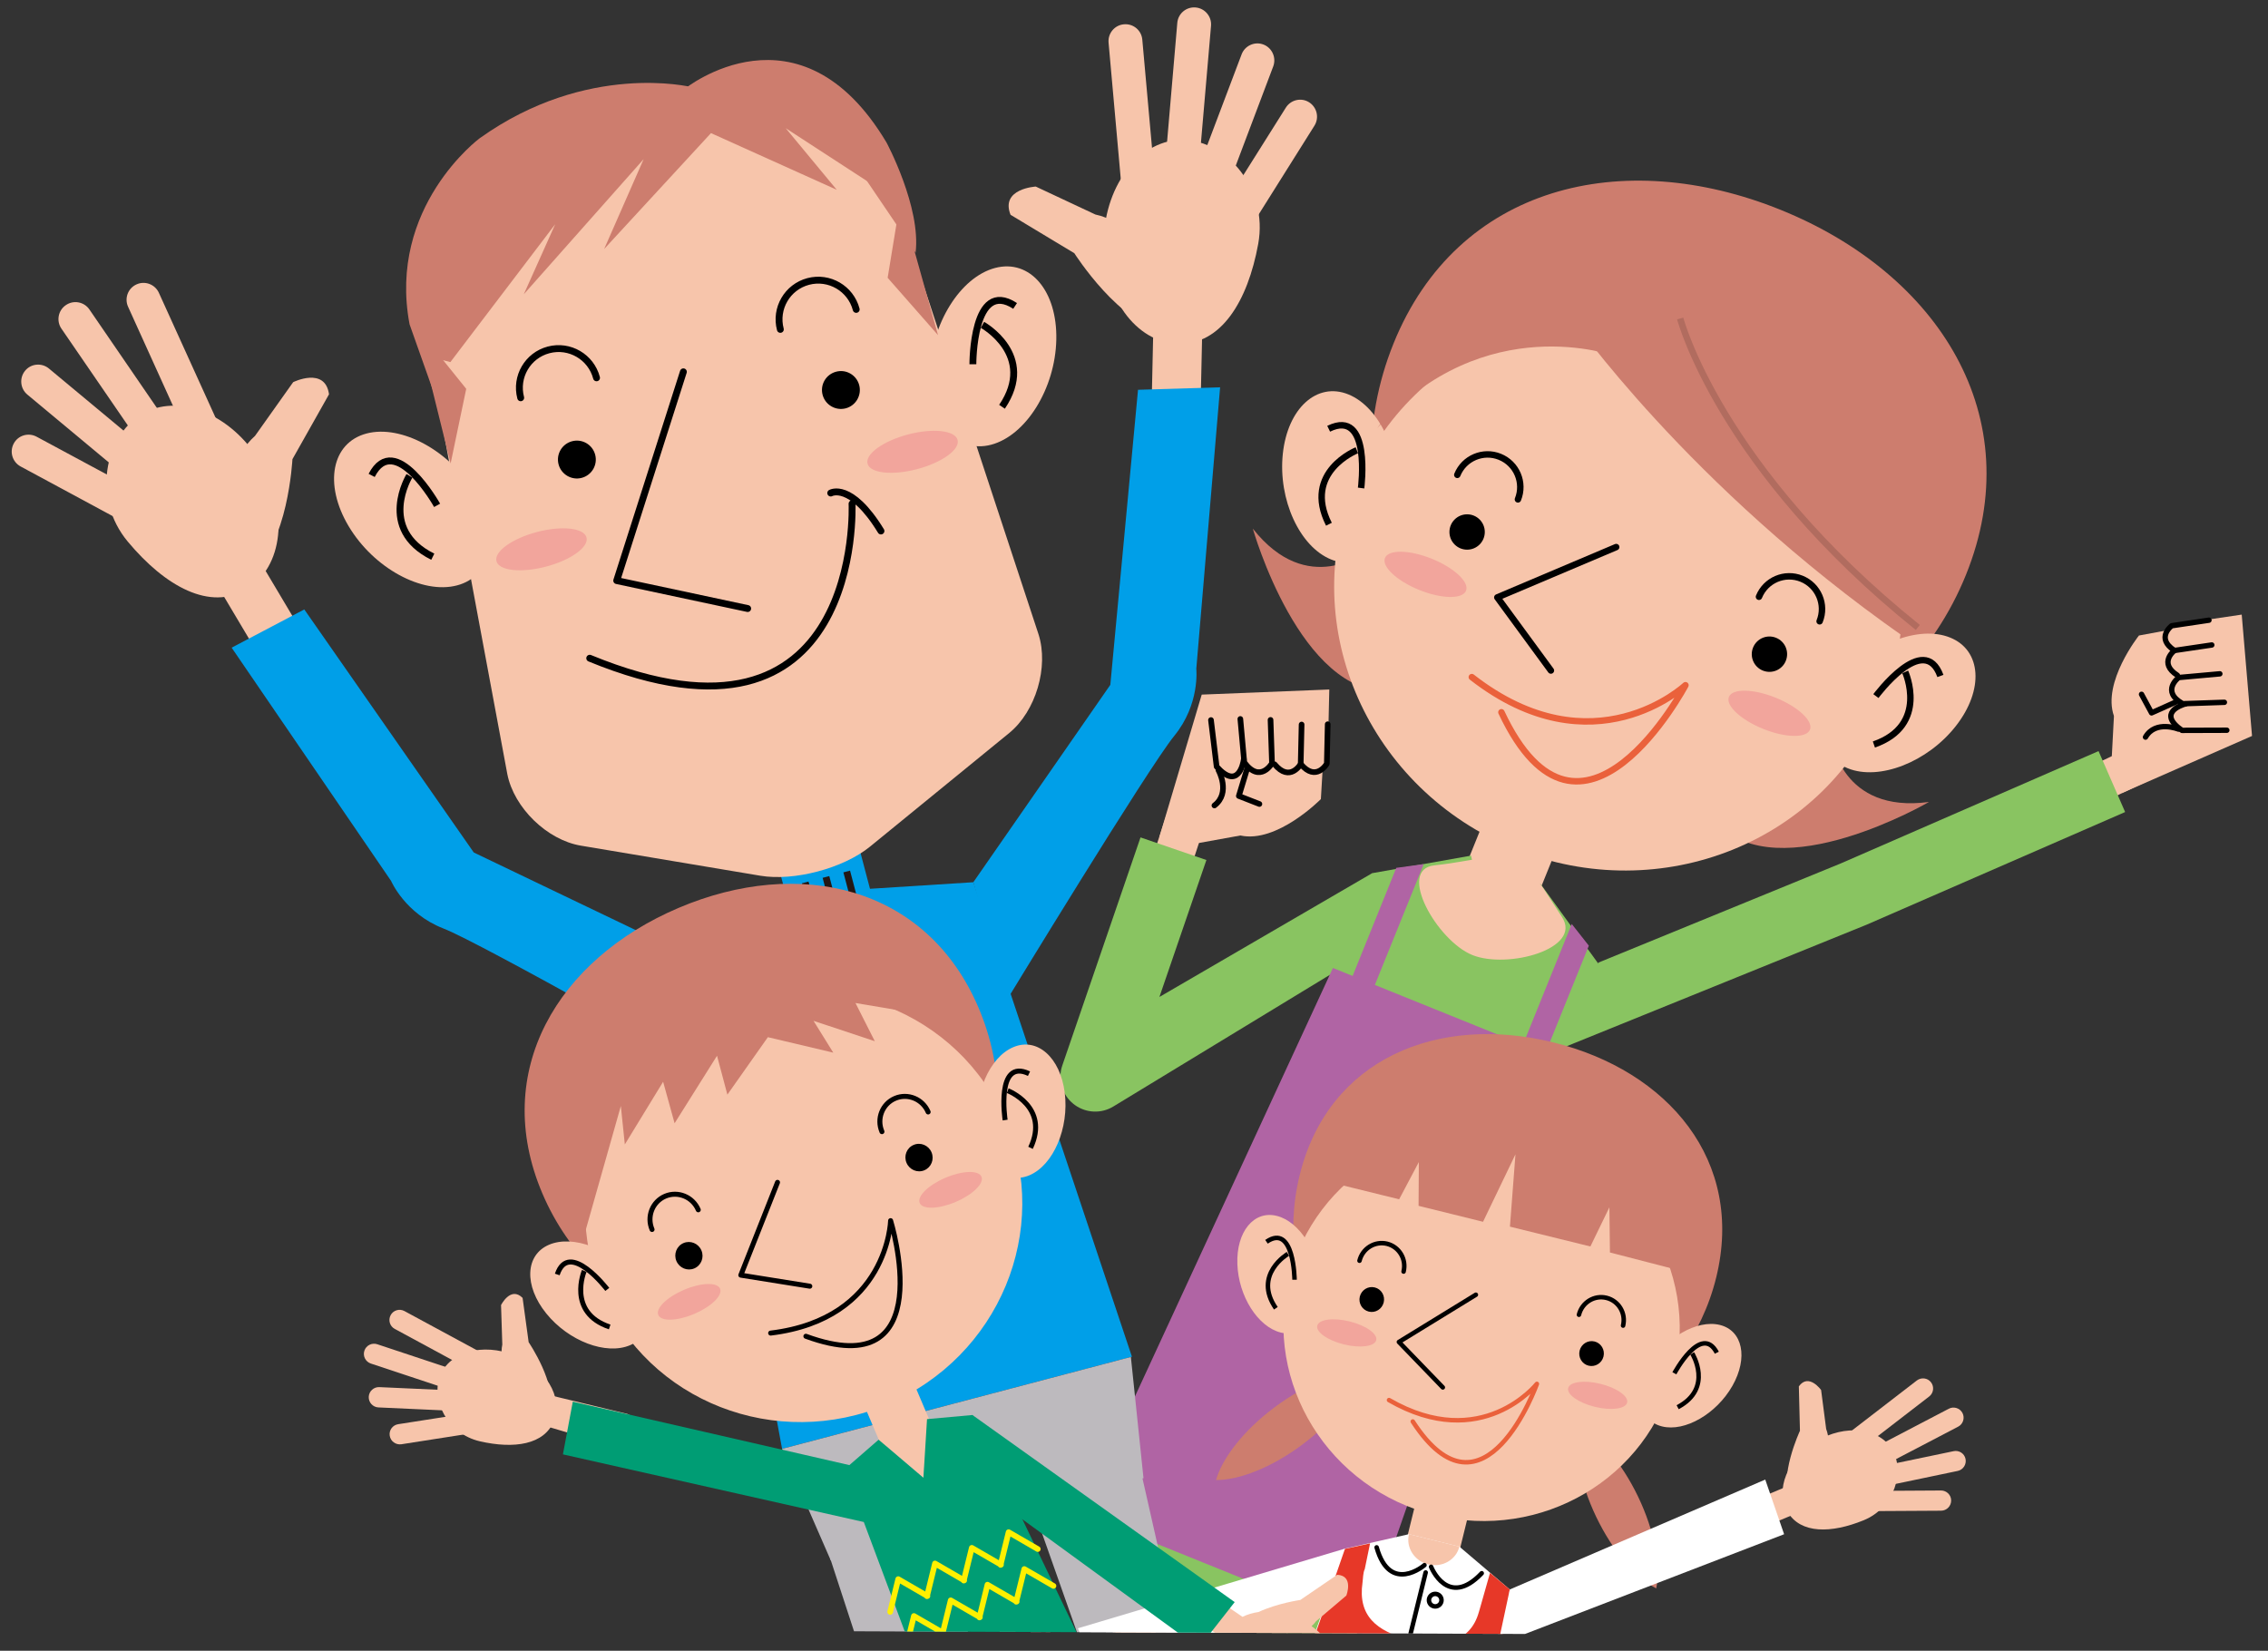 <?xml version="1.0" encoding="utf-8"?>
<!-- Generator: Adobe Illustrator 16.0.0, SVG Export Plug-In . SVG Version: 6.00 Build 0)  -->
<!DOCTYPE svg PUBLIC "-//W3C//DTD SVG 1.1//EN" "http://www.w3.org/Graphics/SVG/1.1/DTD/svg11.dtd">
<svg version="1.1" id="レイヤー_1" xmlns="http://www.w3.org/2000/svg" xmlns:xlink="http://www.w3.org/1999/xlink" x="0px"
	 y="0px" width="168.967px" height="122.988px" viewBox="4.161 6.661 168.967 122.988"
	 enable-background="new 4.161 6.661 168.967 122.988" xml:space="preserve">
<rect x="4.161" y="6.661" width="168.967" height="122.988" fill="#333333" stroke="none"/>
<g>
	<g>
		<defs>
			<polygon id="SVGID_1_" points="173.128,4.167 0,3.472 0,127.927 173.128,128.622 			"/>
		</defs>
		<clipPath id="SVGID_2_">
			<use xlink:href="#SVGID_1_"  overflow="visible"/>
		</clipPath>
		<path clip-path="url(#SVGID_2_)" fill="#F7C5AB" d="M87.622,77.877c-0.259,0.773,0.167,1.609,0.939,1.861l0,0
			c0.772,0.25,1.608-0.167,1.86-0.944l4.217-12.844c0.254-0.776-0.168-1.606-0.938-1.863l0,0c-0.777-0.254-1.612,0.167-1.868,0.942
			L87.622,77.877z"/>
	</g>
	<g>
		<defs>
			<polygon id="SVGID_3_" points="173.128,4.167 0,3.472 0,127.927 173.128,128.622 			"/>
		</defs>
		<clipPath id="SVGID_4_">
			<use xlink:href="#SVGID_3_"  overflow="visible"/>
		</clipPath>
		<polygon clip-path="url(#SVGID_4_)" fill="#F7C5AB" points="90.533,69.03 93.69,58.413 103.194,58.032 103.069,63.471 
			96.571,68.909 93.201,69.518 		"/>
	</g>
	<g>
		<defs>
			<polygon id="SVGID_5_" points="173.128,4.167 0,3.472 0,127.927 173.128,128.622 			"/>
		</defs>
		<clipPath id="SVGID_6_">
			<use xlink:href="#SVGID_5_"  overflow="visible"/>
		</clipPath>
		<path clip-path="url(#SVGID_6_)" fill="#F7C5AB" d="M96.571,68.909l-0.766-1.533l6.916-3.787l-0.154,2.607
			C102.567,66.196,99.312,69.51,96.571,68.909z"/>
	</g>
	<g>
		<defs>
			<polygon id="SVGID_7_" points="173.128,4.167 0,3.472 0,127.927 173.128,128.622 			"/>
		</defs>
		<clipPath id="SVGID_8_">
			<use xlink:href="#SVGID_7_"  overflow="visible"/>
		</clipPath>
		
			<path clip-path="url(#SVGID_8_)" fill="none" stroke="#000000" stroke-width="0.42" stroke-linecap="round" stroke-linejoin="round" d="
			M98.817,60.298l0.109,3.229c0,0-0.883,1.544-2.066-0.063l-0.293-3.236"/>
	</g>
	<g>
		<defs>
			<polygon id="SVGID_9_" points="173.128,4.167 0,3.472 0,127.927 173.128,128.622 			"/>
		</defs>
		<clipPath id="SVGID_10_">
			<use xlink:href="#SVGID_9_"  overflow="visible"/>
		</clipPath>
		
			<path clip-path="url(#SVGID_10_)" fill="none" stroke="#000000" stroke-width="0.42" stroke-linecap="round" stroke-linejoin="round" d="
			M96.825,63.233c-0.055,0.399-0.456,2.292-2.024,0.546l-0.421-3.47"/>
	</g>
	<g>
		<defs>
			<polygon id="SVGID_11_" points="173.128,4.167 0,3.472 0,127.927 173.128,128.622 			"/>
		</defs>
		<clipPath id="SVGID_12_">
			<use xlink:href="#SVGID_11_"  overflow="visible"/>
		</clipPath>
		
			<path clip-path="url(#SVGID_12_)" fill="none" stroke="#000000" stroke-width="0.42" stroke-linecap="round" stroke-linejoin="round" d="
			M101.131,60.643l-0.067,2.94c0,0-0.797,1.404-1.946,0.021"/>
	</g>
	<g>
		<defs>
			<polygon id="SVGID_13_" points="173.128,4.167 0,3.472 0,127.927 173.128,128.622 			"/>
		</defs>
		<clipPath id="SVGID_14_">
			<use xlink:href="#SVGID_13_"  overflow="visible"/>
		</clipPath>
		
			<path clip-path="url(#SVGID_14_)" fill="none" stroke="#000000" stroke-width="0.42" stroke-linecap="round" stroke-linejoin="round" d="
			M103.076,60.621l-0.066,2.94c0,0-0.8,1.402-1.946,0.021"/>
	</g>
	<g>
		<defs>
			<polygon id="SVGID_15_" points="173.128,4.167 0,3.472 0,127.927 173.128,128.622 			"/>
		</defs>
		<clipPath id="SVGID_16_">
			<use xlink:href="#SVGID_15_"  overflow="visible"/>
		</clipPath>
		
			<path clip-path="url(#SVGID_16_)" fill="none" stroke="#000000" stroke-width="0.42" stroke-linecap="round" stroke-linejoin="round" d="
			M94.935,64.042c0,0,0.94,1.687-0.299,2.63"/>
	</g>
	<g>
		<defs>
			<polygon id="SVGID_17_" points="173.128,4.167 0,3.472 0,127.927 173.128,128.622 			"/>
		</defs>
		<clipPath id="SVGID_18_">
			<use xlink:href="#SVGID_17_"  overflow="visible"/>
		</clipPath>
		
			<polyline clip-path="url(#SVGID_18_)" fill="none" stroke="#000000" stroke-width="0.42" stroke-linecap="round" stroke-linejoin="round" points="
			97.056,63.988 96.455,65.966 97.987,66.563 		"/>
	</g>
	<g>
		<defs>
			<polygon id="SVGID_19_" points="173.128,4.167 0,3.472 0,127.927 173.128,128.622 			"/>
		</defs>
		<clipPath id="SVGID_20_">
			<use xlink:href="#SVGID_19_"  overflow="visible"/>
		</clipPath>
		<path clip-path="url(#SVGID_20_)" fill="#89C461" d="M84.26,89.005c0.841,0.594,1.958,0.637,2.844,0.097l20.87-12.693l-1.589-4.69
			l-15.847,9.221l3.5-10.203l-4.908-1.685l-5.827,16.992c-0.354,1.034-0.023,2.18,0.829,2.864
			C84.173,88.942,84.217,88.975,84.26,89.005z"/>
	</g>
	<g>
		<defs>
			<polygon id="SVGID_21_" points="173.128,4.167 0,3.472 0,127.927 173.128,128.622 			"/>
		</defs>
		<clipPath id="SVGID_22_">
			<use xlink:href="#SVGID_21_"  overflow="visible"/>
		</clipPath>
		<polygon clip-path="url(#SVGID_22_)" fill="#F7C5AB" points="79.549,149.088 82.531,149.852 100.347,109.173 94.551,107.518 		"/>
	</g>
	<g>
		<defs>
			<polygon id="SVGID_23_" points="173.128,4.167 0,3.472 0,127.927 173.128,128.622 			"/>
		</defs>
		<clipPath id="SVGID_24_">
			<use xlink:href="#SVGID_23_"  overflow="visible"/>
		</clipPath>
		<path clip-path="url(#SVGID_24_)" fill="#F7C5AB" d="M82.069,142.93l-7.303,1.689c0,0-2.326,1.494,1.111,3.066l6.485,0.605
			L82.069,142.93z"/>
	</g>
	<g>
		<defs>
			<polygon id="SVGID_25_" points="173.128,4.167 0,3.472 0,127.927 173.128,128.622 			"/>
		</defs>
		<clipPath id="SVGID_26_">
			<use xlink:href="#SVGID_25_"  overflow="visible"/>
		</clipPath>
		<path clip-path="url(#SVGID_26_)" fill="#6C9BD2" d="M83.399,148.054l-1.719,0.691c0,0-4.624-6.541-9.707-5.424
			c0,0-3.569,1.195-4.5,3.229l14.575,5.832C82.05,152.383,83.287,149.97,83.399,148.054"/>
	</g>
	<g>
		<defs>
			<polygon id="SVGID_27_" points="173.128,4.167 0,3.472 0,127.927 173.128,128.622 			"/>
		</defs>
		<clipPath id="SVGID_28_">
			<use xlink:href="#SVGID_27_"  overflow="visible"/>
		</clipPath>
		<path clip-path="url(#SVGID_28_)" fill="#6C9BD2" d="M79.747,143.2c0,0,3.683,2.148,2.753,5.807l-1.242,0.082
			c0,0-0.81-4.176-3.232-5.375L79.747,143.2z"/>
	</g>
	<g>
		<defs>
			<polygon id="SVGID_29_" points="173.128,4.167 0,3.472 0,127.927 173.128,128.622 			"/>
		</defs>
		<clipPath id="SVGID_30_">
			<use xlink:href="#SVGID_29_"  overflow="visible"/>
		</clipPath>
		<polygon clip-path="url(#SVGID_30_)" fill="#F7C5AB" points="88.831,153.401 86.335,151.363 101.787,109.731 106.927,113.082 		
			"/>
	</g>
	<g>
		<defs>
			<polygon id="SVGID_31_" points="173.128,4.167 0,3.472 0,127.927 173.128,128.622 			"/>
		</defs>
		<clipPath id="SVGID_32_">
			<use xlink:href="#SVGID_31_"  overflow="visible"/>
		</clipPath>
		<path clip-path="url(#SVGID_32_)" fill="#6C9BD2" d="M86.96,149.47l0.753,1.689c0,0,6.845-1.854,9.726,2.48
			c0,0,1.832,3.084,1.086,5.194l-13.601-5.317C84.924,153.518,85.71,150.926,86.96,149.47"/>
	</g>
	<g>
		<defs>
			<polygon id="SVGID_33_" points="194.907,30.804 34.661,-34.728 -11.985,80.654 148.261,146.186 			"/>
		</defs>
		<clipPath id="SVGID_34_">
			<use xlink:href="#SVGID_33_"  overflow="visible"/>
		</clipPath>
		
			<rect x="112.64" y="68.171" transform="matrix(-0.927 -0.375 0.375 -0.927 195.1 184.921)" clip-path="url(#SVGID_34_)" fill="#F7C5AB" width="5.796" height="10.624"/>
	</g>
	<g>
		<defs>
			<polygon id="SVGID_35_" points="173.128,4.167 0,3.472 0,127.927 173.128,128.622 			"/>
		</defs>
		<clipPath id="SVGID_36_">
			<use xlink:href="#SVGID_35_"  overflow="visible"/>
		</clipPath>
		<polygon clip-path="url(#SVGID_36_)" fill="#89C461" points="93.884,128.135 104.051,132.243 114.397,98.725 123.312,78.561 
			118.92,72.499 114.794,75.275 113.756,70.41 106.384,71.718 98.787,92.417 82.935,123.709 93.103,127.819 		"/>
	</g>
	<g>
		<defs>
			<polygon id="SVGID_37_" points="173.128,4.167 0,3.472 0,127.927 173.128,128.622 			"/>
		</defs>
		<clipPath id="SVGID_38_">
			<use xlink:href="#SVGID_37_"  overflow="visible"/>
		</clipPath>
		<path clip-path="url(#SVGID_38_)" fill="#F7C5AB" d="M120.528,74.981c1.548,2.374-4.051,3.895-6.68,2.834
			c-2.625-1.062-5.647-6.367-2.832-6.68c3.717-0.413,2.819-0.848,5.446,0.216C119.089,72.413,117.979,71.067,120.528,74.981z"/>
	</g>
	<g>
		<defs>
			<polygon id="SVGID_39_" points="173.128,4.167 0,3.472 0,127.927 173.128,128.622 			"/>
		</defs>
		<clipPath id="SVGID_40_">
			<use xlink:href="#SVGID_39_"  overflow="visible"/>
		</clipPath>
		<path clip-path="url(#SVGID_40_)" fill="#CD7D6E" d="M105.924,47.754c0,0-4.332,3.488-8.427-1.706c0,0,3.521,12.481,10.3,12.125"
			/>
	</g>
	<g>
		<defs>
			<polygon id="SVGID_41_" points="173.128,4.167 0,3.472 0,127.927 173.128,128.622 			"/>
		</defs>
		<clipPath id="SVGID_42_">
			<use xlink:href="#SVGID_41_"  overflow="visible"/>
		</clipPath>
		<path clip-path="url(#SVGID_42_)" fill="#CD7D6E" d="M140.629,61.781c0,0,0.694,5.519,7.245,4.629c0,0-11.203,6.531-15.832,1.563"
			/>
	</g>
	<g>
		<defs>
			<polygon id="SVGID_43_" points="173.128,4.167 0,3.472 0,127.927 173.128,128.622 			"/>
		</defs>
		<clipPath id="SVGID_44_">
			<use xlink:href="#SVGID_43_"  overflow="visible"/>
		</clipPath>
		<path clip-path="url(#SVGID_44_)" fill="#4D4D4D" d="M94.383,102.108"/>
	</g>
	<g>
		<defs>
			<polygon id="SVGID_45_" points="173.128,4.167 0,3.472 0,127.927 173.128,128.622 			"/>
		</defs>
		<clipPath id="SVGID_46_">
			<use xlink:href="#SVGID_45_"  overflow="visible"/>
		</clipPath>
		<path clip-path="url(#SVGID_46_)" fill="#CD7D6E" d="M107.979,32.254c-4.761,11.777,0.929,25.184,12.705,29.941
			c11.776,4.76,25.183-0.928,29.941-12.704c4.759-11.774-2.036-22.44-13.814-27.199C125.036,17.534,112.74,20.48,107.979,32.254z"/>
	</g>
	<g>
		<defs>
			<polygon id="SVGID_47_" points="187.087,25.706 26.84,-39.81 -19.793,75.573 140.453,141.089 			"/>
		</defs>
		<clipPath id="SVGID_48_">
			<use xlink:href="#SVGID_47_"  overflow="visible"/>
		</clipPath>
		
			<ellipse transform="matrix(0.375 -0.927 0.927 0.375 30.844 147.406)" clip-path="url(#SVGID_48_)" fill="#F7C5AB" cx="124.706" cy="50.836" rx="20.545" ry="21.273"/>
	</g>
	<g>
		<defs>
			<polygon id="SVGID_49_" points="173.128,4.167 0,3.472 0,127.927 173.128,128.622 			"/>
		</defs>
		<clipPath id="SVGID_50_">
			<use xlink:href="#SVGID_49_"  overflow="visible"/>
		</clipPath>
		
			<path clip-path="url(#SVGID_50_)" fill="none" stroke="#000000" stroke-width="0.481" stroke-linecap="round" stroke-linejoin="round" d="
			M112.731,42.04c0.504-1.248,1.925-1.848,3.17-1.345c1.248,0.504,1.852,1.924,1.347,3.172"/>
	</g>
	<g>
		<defs>
			<polygon id="SVGID_51_" points="173.128,4.167 0,3.472 0,127.927 173.128,128.622 			"/>
		</defs>
		<clipPath id="SVGID_52_">
			<use xlink:href="#SVGID_51_"  overflow="visible"/>
		</clipPath>
		
			<path clip-path="url(#SVGID_52_)" fill="none" stroke="#000000" stroke-width="0.481" stroke-linecap="round" stroke-linejoin="round" d="
			M135.206,51.123c0.504-1.246,1.922-1.849,3.171-1.344c1.248,0.504,1.851,1.924,1.347,3.172"/>
	</g>
	<g>
		<defs>
			<polygon id="SVGID_53_" points="173.128,4.167 0,3.472 0,127.927 173.128,128.622 			"/>
		</defs>
		<clipPath id="SVGID_54_">
			<use xlink:href="#SVGID_53_"  overflow="visible"/>
		</clipPath>
		
			<polyline clip-path="url(#SVGID_54_)" fill="none" stroke="#000000" stroke-width="0.481" stroke-linecap="round" stroke-linejoin="round" points="
			119.704,56.618 115.712,51.171 124.567,47.421 		"/>
	</g>
	<g>
		<defs>
			<polygon id="SVGID_55_" points="173.128,4.167 0,3.472 0,127.927 173.128,128.622 			"/>
		</defs>
		<clipPath id="SVGID_56_">
			<use xlink:href="#SVGID_55_"  overflow="visible"/>
		</clipPath>
		
			<path clip-path="url(#SVGID_56_)" fill="none" stroke="#EA613B" stroke-width="0.481" stroke-linecap="round" stroke-linejoin="round" d="
			M113.812,57.109c9.053,7.06,15.916,0.605,15.916,0.605s-7.768,14.663-13.711,2.015"/>
	</g>
	<g>
		<defs>
			<polygon id="SVGID_57_" points="173.128,4.167 0,3.472 0,127.927 173.128,128.622 			"/>
		</defs>
		<clipPath id="SVGID_58_">
			<use xlink:href="#SVGID_57_"  overflow="visible"/>
		</clipPath>
		<path clip-path="url(#SVGID_58_)" fill="#F7C5AB" d="M108.207,43.906c-0.351,3.397-2.538,5.385-4.878,4.438
			c-2.344-0.946-3.953-4.467-3.598-7.862c0.354-3.398,2.541-5.384,4.881-4.438C106.953,36.99,108.563,40.509,108.207,43.906z"/>
	</g>
	<g>
		<defs>
			<polygon id="SVGID_59_" points="173.128,4.167 0,3.472 0,127.927 173.128,128.622 			"/>
		</defs>
		<clipPath id="SVGID_60_">
			<use xlink:href="#SVGID_59_"  overflow="visible"/>
		</clipPath>
		<path clip-path="url(#SVGID_60_)" fill="none" stroke="#000000" stroke-width="0.481" d="M103.147,38.605
			c3.201-1.562,2.416,4.417,2.416,4.417"/>
	</g>
	<g>
		<defs>
			<polygon id="SVGID_61_" points="173.128,4.167 0,3.472 0,127.927 173.128,128.622 			"/>
		</defs>
		<clipPath id="SVGID_62_">
			<use xlink:href="#SVGID_61_"  overflow="visible"/>
		</clipPath>
		<path clip-path="url(#SVGID_62_)" fill="none" stroke="#000000" stroke-width="0.481" d="M105.245,40.209
			c0,0-4.051,1.613-2.079,5.51"/>
	</g>
	<g>
		<defs>
			<polygon id="SVGID_63_" points="173.128,4.167 0,3.472 0,127.927 173.128,128.622 			"/>
		</defs>
		<clipPath id="SVGID_64_">
			<use xlink:href="#SVGID_63_"  overflow="visible"/>
		</clipPath>
		<path clip-path="url(#SVGID_64_)" fill="#F7C5AB" d="M141.399,57.322c-2.106,2.69-1.914,5.637,0.426,6.582
			c2.342,0.947,5.947-0.465,8.051-3.155c2.105-2.689,1.914-5.64-0.43-6.586C147.108,53.218,143.504,54.631,141.399,57.322z"/>
	</g>
	<g>
		<defs>
			<polygon id="SVGID_65_" points="173.128,4.167 0,3.472 0,127.927 173.128,128.622 			"/>
		</defs>
		<clipPath id="SVGID_66_">
			<use xlink:href="#SVGID_65_"  overflow="visible"/>
		</clipPath>
		<path clip-path="url(#SVGID_66_)" fill="none" stroke="#000000" stroke-width="0.481" d="M148.722,57.024
			c-1.216-3.348-4.805,1.498-4.805,1.498"/>
	</g>
	<g>
		<defs>
			<polygon id="SVGID_67_" points="173.128,4.167 0,3.472 0,127.927 173.128,128.622 			"/>
		</defs>
		<clipPath id="SVGID_68_">
			<use xlink:href="#SVGID_67_"  overflow="visible"/>
		</clipPath>
		<path clip-path="url(#SVGID_68_)" fill="none" stroke="#000000" stroke-width="0.481" d="M146.099,56.722
			c0,0,1.793,3.973-2.332,5.408"/>
	</g>
	<g>
		<defs>
			<polygon id="SVGID_69_" points="173.128,4.167 0,3.472 0,127.927 173.128,128.622 			"/>
		</defs>
		<clipPath id="SVGID_70_">
			<use xlink:href="#SVGID_69_"  overflow="visible"/>
		</clipPath>
		<path clip-path="url(#SVGID_70_)" d="M134.765,54.906c-0.272,0.677,0.051,1.442,0.725,1.715c0.681,0.274,1.445-0.053,1.715-0.726
			c0.273-0.674-0.049-1.443-0.727-1.716C135.804,53.907,135.038,54.232,134.765,54.906z"/>
	</g>
	<g>
		<defs>
			<polygon id="SVGID_71_" points="173.128,4.167 0,3.472 0,127.927 173.128,128.622 			"/>
		</defs>
		<clipPath id="SVGID_72_">
			<use xlink:href="#SVGID_71_"  overflow="visible"/>
		</clipPath>
		<circle clip-path="url(#SVGID_72_)" cx="113.462" cy="46.297" r="1.317"/>
	</g>
	<g>
		<defs>
			<polygon id="SVGID_73_" points="185.517,30.998 25.27,-34.535 -21.376,80.847 138.87,146.38 			"/>
		</defs>
		<clipPath id="SVGID_74_">
			<use xlink:href="#SVGID_73_"  overflow="visible"/>
		</clipPath>
		
			<ellipse transform="matrix(0.375 -0.927 0.927 0.375 23.166 133.203)" clip-path="url(#SVGID_74_)" fill="#F2A59C" cx="110.34" cy="49.427" rx="1.253" ry="3.257"/>
	</g>
	<g>
		<defs>
			<polygon id="SVGID_75_" points="191.264,22.135 31,-43.363 -15.621,72.032 144.643,137.53 			"/>
		</defs>
		<clipPath id="SVGID_76_">
			<use xlink:href="#SVGID_75_"  overflow="visible"/>
		</clipPath>
		
			<ellipse transform="matrix(0.375 -0.927 0.927 0.375 29.581 163.427)" clip-path="url(#SVGID_76_)" fill="#F2A59C" cx="135.965" cy="59.781" rx="1.252" ry="3.257"/>
	</g>
	<g>
		<defs>
			<polygon id="SVGID_77_" points="173.128,4.167 0,3.472 0,127.927 173.128,128.622 			"/>
		</defs>
		<clipPath id="SVGID_78_">
			<use xlink:href="#SVGID_77_"  overflow="visible"/>
		</clipPath>
		<path clip-path="url(#SVGID_78_)" fill="#CD7D6E" d="M121.2,30.284c0,0,8.676,12.534,24.773,23.802c0,0-0.022-0.692,1.065-0.678
			C147.039,53.408,148.53,13.188,121.2,30.284z"/>
	</g>
	<g>
		<defs>
			<polygon id="SVGID_79_" points="173.128,4.167 0,3.472 0,127.927 173.128,128.622 			"/>
		</defs>
		<clipPath id="SVGID_80_">
			<use xlink:href="#SVGID_79_"  overflow="visible"/>
		</clipPath>
		<path clip-path="url(#SVGID_80_)" fill="#CD7D6E" d="M124.468,33.187c0,0-9.677-3.586-17.701,5.369l2.723-3.602
			C109.489,34.956,119.157,24.747,124.468,33.187z"/>
	</g>
	<g>
		<defs>
			<polygon id="SVGID_81_" points="173.128,4.167 0,3.472 0,127.927 173.128,128.622 			"/>
		</defs>
		<clipPath id="SVGID_82_">
			<use xlink:href="#SVGID_81_"  overflow="visible"/>
		</clipPath>
		<path clip-path="url(#SVGID_82_)" fill="none" stroke="#B16C5F" stroke-width="0.481" d="M129.337,30.39
			c0,0,2.912,11.149,17.702,23.019"/>
	</g>
	<g>
		<defs>
			<polygon id="SVGID_83_" points="173.128,4.167 0,3.472 0,127.927 173.128,128.622 			"/>
		</defs>
		<clipPath id="SVGID_84_">
			<use xlink:href="#SVGID_83_"  overflow="visible"/>
		</clipPath>
		<polygon clip-path="url(#SVGID_84_)" fill="#B064A4" points="105.827,127.942 84.697,119.401 103.464,78.78 120.558,85.689 		"/>
	</g>
	<g>
		<defs>
			<polygon id="SVGID_85_" points="173.128,4.167 0,3.472 0,127.927 173.128,128.622 			"/>
		</defs>
		<clipPath id="SVGID_86_">
			<use xlink:href="#SVGID_85_"  overflow="visible"/>
		</clipPath>
		<polygon clip-path="url(#SVGID_86_)" fill="#B064A4" points="106.517,80.222 104.86,79.551 108.185,71.32 110.228,71.042 		"/>
	</g>
	<g>
		<defs>
			<polygon id="SVGID_87_" points="173.128,4.167 0,3.472 0,127.927 173.128,128.622 			"/>
		</defs>
		<clipPath id="SVGID_88_">
			<use xlink:href="#SVGID_87_"  overflow="visible"/>
		</clipPath>
		<polygon clip-path="url(#SVGID_88_)" fill="#B064A4" points="117.547,84.679 119.206,85.348 122.53,77.119 121.256,75.5 		"/>
	</g>
	<g>
		<defs>
			<polygon id="SVGID_89_" points="173.128,4.167 0,3.472 0,127.927 173.128,128.622 			"/>
		</defs>
		<clipPath id="SVGID_90_">
			<use xlink:href="#SVGID_89_"  overflow="visible"/>
		</clipPath>
		<path clip-path="url(#SVGID_90_)" fill="#F7C5AB" d="M154.22,69.547c-0.703,0.339-1.543,0.034-1.873-0.668l0,0
			c-0.33-0.704-0.033-1.544,0.674-1.874l11.662-5.513c0.702-0.333,1.543-0.032,1.875,0.668l0,0c0.334,0.706,0.033,1.545-0.67,1.879
			L154.22,69.547z"/>
	</g>
	<g>
		<defs>
			<polygon id="SVGID_91_" points="173.128,4.167 0,3.472 0,127.927 173.128,128.622 			"/>
		</defs>
		<clipPath id="SVGID_92_">
			<use xlink:href="#SVGID_91_"  overflow="visible"/>
		</clipPath>
		<polygon clip-path="url(#SVGID_92_)" fill="#F7C5AB" points="162.251,65.744 171.938,61.494 171.17,52.452 166.033,53.211 
			161.651,60.008 161.478,63.274 		"/>
	</g>
	<g>
		<defs>
			<polygon id="SVGID_93_" points="173.128,4.167 0,3.472 0,127.927 173.128,128.622 			"/>
		</defs>
		<clipPath id="SVGID_94_">
			<use xlink:href="#SVGID_93_"  overflow="visible"/>
		</clipPath>
		<path clip-path="url(#SVGID_94_)" fill="#F7C5AB" d="M161.651,60.008l1.543,0.543l2.767-6.994l-2.448,0.453
			C163.513,54.01,160.759,57.485,161.651,60.008z"/>
	</g>
	<g>
		<defs>
			<polygon id="SVGID_95_" points="173.128,4.167 0,3.472 0,127.927 173.128,128.622 			"/>
		</defs>
		<clipPath id="SVGID_96_">
			<use xlink:href="#SVGID_95_"  overflow="visible"/>
		</clipPath>
		
			<path clip-path="url(#SVGID_96_)" fill="none" stroke="#000000" stroke-width="0.401" stroke-linecap="round" stroke-linejoin="round" d="
			M169.54,56.864l-3.066,0.277c0,0-1.357,1.018,0.305,1.951l3.1-0.106"/>
	</g>
	<g>
		<defs>
			<polygon id="SVGID_97_" points="173.128,4.167 0,3.472 0,127.927 173.128,128.622 			"/>
		</defs>
		<clipPath id="SVGID_98_">
			<use xlink:href="#SVGID_97_"  overflow="visible"/>
		</clipPath>
		
			<path clip-path="url(#SVGID_98_)" fill="none" stroke="#000000" stroke-width="0.401" stroke-linecap="round" stroke-linejoin="round" d="
			M166.998,59.099c-0.373,0.099-2.117,0.702-0.276,1.979l3.338-0.011"/>
	</g>
	<g>
		<defs>
			<polygon id="SVGID_99_" points="173.128,4.167 0,3.472 0,127.927 173.128,128.622 			"/>
		</defs>
		<clipPath id="SVGID_100_">
			<use xlink:href="#SVGID_99_"  overflow="visible"/>
		</clipPath>
		
			<path clip-path="url(#SVGID_100_)" fill="none" stroke="#000000" stroke-width="0.401" stroke-linecap="round" stroke-linejoin="round" d="
			M168.94,54.715l-2.776,0.41c0,0-1.233,0.92,0.211,1.847"/>
	</g>
	<g>
		<defs>
			<polygon id="SVGID_101_" points="173.128,4.167 0,3.472 0,127.927 173.128,128.622 			"/>
		</defs>
		<clipPath id="SVGID_102_">
			<use xlink:href="#SVGID_101_"  overflow="visible"/>
		</clipPath>
		
			<path clip-path="url(#SVGID_102_)" fill="none" stroke="#000000" stroke-width="0.401" stroke-linecap="round" stroke-linejoin="round" d="
			M168.729,52.868l-2.774,0.414c0,0-1.233,0.918,0.209,1.843"/>
	</g>
	<g>
		<defs>
			<polygon id="SVGID_103_" points="173.128,4.167 0,3.472 0,127.927 173.128,128.622 			"/>
		</defs>
		<clipPath id="SVGID_104_">
			<use xlink:href="#SVGID_103_"  overflow="visible"/>
		</clipPath>
		
			<path clip-path="url(#SVGID_104_)" fill="none" stroke="#000000" stroke-width="0.401" stroke-linecap="round" stroke-linejoin="round" d="
			M166.459,60.983c0,0-1.711-0.692-2.457,0.596"/>
	</g>
	<g>
		<defs>
			<polygon id="SVGID_105_" points="173.128,4.167 0,3.472 0,127.927 173.128,128.622 			"/>
		</defs>
		<clipPath id="SVGID_106_">
			<use xlink:href="#SVGID_105_"  overflow="visible"/>
		</clipPath>
		
			<polyline clip-path="url(#SVGID_106_)" fill="none" stroke="#000000" stroke-width="0.401" stroke-linecap="round" stroke-linejoin="round" points="
			166.255,58.968 164.454,59.773 163.706,58.391 		"/>
	</g>
	<g>
		<defs>
			<polygon id="SVGID_107_" points="173.128,4.167 0,3.472 0,127.927 173.128,128.622 			"/>
		</defs>
		<clipPath id="SVGID_108_">
			<use xlink:href="#SVGID_107_"  overflow="visible"/>
		</clipPath>
		<path clip-path="url(#SVGID_108_)" fill="#89C461" d="M120.476,84.774l22.748-9.218c0.016-0.01,0.032-0.016,0.049-0.021
			l19.211-8.373l-1.981-4.541l-19.183,8.361l-18.077,7.397L120.476,84.774z"/>
	</g>
	<g>
		<defs>
			<polygon id="SVGID_109_" points="127.585,-65.547 -21.574,22.359 42.047,129.328 191.206,41.423 			"/>
		</defs>
		<clipPath id="SVGID_110_">
			<use xlink:href="#SVGID_109_"  overflow="visible"/>
		</clipPath>
		
			<rect x="21.739" y="47.107" transform="matrix(-0.859 0.511 -0.511 -0.859 70.484 84.923)" clip-path="url(#SVGID_110_)" fill="#F7C5AB" width="3.647" height="10.095"/>
	</g>
	<g>
		<defs>
			<polygon id="SVGID_111_" points="151.415,-20.615 -16.177,22.792 15.509,143.139 183.101,99.733 			"/>
		</defs>
		<clipPath id="SVGID_112_">
			<use xlink:href="#SVGID_111_"  overflow="visible"/>
		</clipPath>
		
			<rect x="63.456" y="69.963" transform="matrix(-0.967 0.255 -0.255 -0.967 150.144 131.809)" clip-path="url(#SVGID_112_)" fill="#009FE8" width="6.172" height="11.316"/>
	</g>
	<g>
		<defs>
			<polygon id="SVGID_113_" points="173.128,4.167 0,3.472 0,127.927 173.128,128.622 			"/>
		</defs>
		<clipPath id="SVGID_114_">
			<use xlink:href="#SVGID_113_"  overflow="visible"/>
		</clipPath>
		<path clip-path="url(#SVGID_114_)" fill="#F7C5AB" d="M70.826,22.123c1.41,5.346-4.464,11.527-13.121,13.811
			c-8.656,2.277-16.812-0.206-18.22-5.553c-1.41-5.345,4.466-11.528,13.121-13.808C61.263,14.291,69.421,16.777,70.826,22.123z"/>
	</g>
	<g>
		<defs>
			<polygon id="SVGID_115_" points="173.128,4.167 0,3.472 0,127.927 173.128,128.622 			"/>
		</defs>
		<clipPath id="SVGID_116_">
			<use xlink:href="#SVGID_115_"  overflow="visible"/>
		</clipPath>
		<path clip-path="url(#SVGID_116_)" fill="#CD7D6E" d="M55.646,13.144c0,0-7.731-1.909-15.751,3.818c0,0-6.874,5.098-5.221,13.863
			l2.556,7.212l8.972-17.925L55.646,13.144z"/>
	</g>
	<g>
		<defs>
			<polygon id="SVGID_117_" points="132.812,-10.82 -34.78,32.622 -3.069,152.969 164.522,109.528 			"/>
		</defs>
		<clipPath id="SVGID_118_">
			<use xlink:href="#SVGID_117_"  overflow="visible"/>
		</clipPath>
		
			<rect x="93.327" y="150.166" transform="matrix(-0.967 0.255 -0.255 -0.967 225.861 275.288)" clip-path="url(#SVGID_118_)" fill="#4D4D4D" width="3.541" height="4.218"/>
	</g>
	<g>
		<defs>
			<polygon id="SVGID_119_" points="173.128,4.167 0,3.472 0,127.927 173.128,128.622 			"/>
		</defs>
		<clipPath id="SVGID_120_">
			<use xlink:href="#SVGID_119_"  overflow="visible"/>
		</clipPath>
		<path clip-path="url(#SVGID_120_)" fill="#F7C5AB" d="M39.55,43.378c1.861,3.124,1.264,6.214-1.338,6.897
			c-2.6,0.687-6.22-1.29-8.081-4.416c-1.86-3.125-1.265-6.212,1.338-6.9C34.068,38.276,37.687,40.255,39.55,43.378z"/>
	</g>
	<g>
		<defs>
			<polygon id="SVGID_121_" points="173.128,4.167 0,3.472 0,127.927 173.128,128.622 			"/>
		</defs>
		<clipPath id="SVGID_122_">
			<use xlink:href="#SVGID_121_"  overflow="visible"/>
		</clipPath>
		<path clip-path="url(#SVGID_122_)" fill="#F7C5AB" d="M73.439,34.451c-0.083,3.636,1.961,6.029,4.56,5.345
			c2.601-0.686,4.778-4.188,4.857-7.825c0.081-3.638-1.959-6.03-4.56-5.346C75.694,27.311,73.523,30.814,73.439,34.451z"/>
	</g>
	<g>
		<defs>
			<polygon id="SVGID_123_" points="173.128,4.167 0,3.472 0,127.927 173.128,128.622 			"/>
		</defs>
		<clipPath id="SVGID_124_">
			<use xlink:href="#SVGID_123_"  overflow="visible"/>
		</clipPath>
		<path clip-path="url(#SVGID_124_)" fill="#F7C5AB" d="M79.349,61.273c1.978-1.614,2.96-4.924,2.182-7.356l-9.886-30.023
			c-0.776-2.43-3.434-3.89-5.903-3.238l-25.985,6.846c-2.468,0.649-4.085,3.232-3.593,5.735l5.794,31.106
			c0.497,2.505,2.961,4.902,5.478,5.323l13.371,2.241c2.515,0.423,6.194-0.553,8.172-2.17L79.349,61.273z"/>
	</g>
	<g>
		<defs>
			<polygon id="SVGID_125_" points="173.128,4.167 0,3.472 0,127.927 173.128,128.622 			"/>
		</defs>
		<clipPath id="SVGID_126_">
			<use xlink:href="#SVGID_125_"  overflow="visible"/>
		</clipPath>
		
			<polyline clip-path="url(#SVGID_126_)" fill="none" stroke="#000000" stroke-width="0.512" stroke-linecap="round" stroke-linejoin="round" points="
			55.073,34.364 50.107,49.918 59.863,52 		"/>
	</g>
	<g>
		<defs>
			<polygon id="SVGID_127_" points="173.128,4.167 0,3.472 0,127.927 173.128,128.622 			"/>
		</defs>
		<clipPath id="SVGID_128_">
			<use xlink:href="#SVGID_127_"  overflow="visible"/>
		</clipPath>
		
			<path clip-path="url(#SVGID_128_)" fill="none" stroke="#000000" stroke-width="0.512" stroke-linecap="round" stroke-linejoin="round" d="
			M67.639,44.192c0,0,0.911,19.923-19.543,11.51"/>
	</g>
	<g>
		<defs>
			<polygon id="SVGID_129_" points="173.128,4.167 0,3.472 0,127.927 173.128,128.622 			"/>
		</defs>
		<clipPath id="SVGID_130_">
			<use xlink:href="#SVGID_129_"  overflow="visible"/>
		</clipPath>
		
			<path clip-path="url(#SVGID_130_)" fill="none" stroke="#000000" stroke-width="0.512" stroke-linecap="round" stroke-linejoin="round" d="
			M42.953,36.298c-0.411-1.562,0.519-3.159,2.079-3.569c1.561-0.411,3.159,0.52,3.571,2.082"/>
	</g>
	<g>
		<defs>
			<polygon id="SVGID_131_" points="173.128,4.167 0,3.472 0,127.927 173.128,128.622 			"/>
		</defs>
		<clipPath id="SVGID_132_">
			<use xlink:href="#SVGID_131_"  overflow="visible"/>
		</clipPath>
		
			<path clip-path="url(#SVGID_132_)" fill="none" stroke="#000000" stroke-width="0.512" stroke-linecap="round" stroke-linejoin="round" d="
			M62.297,31.202c-0.411-1.562,0.519-3.159,2.079-3.571c1.562-0.41,3.158,0.521,3.572,2.082"/>
	</g>
	<g>
		<defs>
			<polygon id="SVGID_133_" points="173.128,4.167 0,3.472 0,127.927 173.128,128.622 			"/>
		</defs>
		<clipPath id="SVGID_134_">
			<use xlink:href="#SVGID_133_"  overflow="visible"/>
		</clipPath>
		<polygon clip-path="url(#SVGID_134_)" fill="#009FE8" points="88.49,107.743 62.426,114.608 55.643,77.933 63.39,74.385 
			67.6,79.497 68.77,72.893 76.674,72.391 		"/>
	</g>
	<g>
		<defs>
			<polygon id="SVGID_135_" points="173.128,4.167 0,3.472 0,127.927 173.128,128.622 			"/>
		</defs>
		<clipPath id="SVGID_136_">
			<use xlink:href="#SVGID_135_"  overflow="visible"/>
		</clipPath>
		<polygon clip-path="url(#SVGID_136_)" fill="#BDBABE" points="96.967,150.809 92.744,151.921 79.517,114.454 88.225,112.159 		"/>
	</g>
	<g>
		<defs>
			<polygon id="SVGID_137_" points="173.128,4.167 0,3.472 0,127.927 173.128,128.622 			"/>
		</defs>
		<clipPath id="SVGID_138_">
			<use xlink:href="#SVGID_137_"  overflow="visible"/>
		</clipPath>
		<path clip-path="url(#SVGID_138_)" fill="#8B412B" d="M92.959,153.366l1.679,1.039c0,0,6.039-6.027,11.174-3.933
			c0,0,3.217,0.632,3.824,2.937l-16.044,4.745C93.592,158.154,92.729,155.398,92.959,153.366"/>
	</g>
	<g>
		<defs>
			<polygon id="SVGID_139_" points="173.128,4.167 0,3.472 0,127.927 173.128,128.622 			"/>
		</defs>
		<clipPath id="SVGID_140_">
			<use xlink:href="#SVGID_139_"  overflow="visible"/>
		</clipPath>
		<polygon clip-path="url(#SVGID_140_)" fill="#BDBABE" points="62.426,114.608 66.058,122.93 89.352,116.792 88.412,107.762 		"/>
	</g>
	<g>
		<defs>
			<polygon id="SVGID_141_" points="173.128,4.167 0,3.472 0,127.927 173.128,128.622 			"/>
		</defs>
		<clipPath id="SVGID_142_">
			<use xlink:href="#SVGID_141_"  overflow="visible"/>
		</clipPath>
		
			<path clip-path="url(#SVGID_142_)" fill="none" stroke="#000000" stroke-width="0.512" stroke-linecap="round" stroke-linejoin="round" d="
			M66.051,43.395c0,0,1.491-0.852,3.742,2.828"/>
	</g>
	<g>
		<defs>
			<polygon id="SVGID_143_" points="173.128,4.167 0,3.472 0,127.927 173.128,128.622 			"/>
		</defs>
		<clipPath id="SVGID_144_">
			<use xlink:href="#SVGID_143_"  overflow="visible"/>
		</clipPath>
		<path clip-path="url(#SVGID_144_)" fill="none" stroke="#000000" stroke-width="0.512" d="M79.787,29.454
			c-3.173-2.079-3.146,4.344-3.146,4.344"/>
	</g>
	<g>
		<defs>
			<polygon id="SVGID_145_" points="173.128,4.167 0,3.472 0,127.927 173.128,128.622 			"/>
		</defs>
		<clipPath id="SVGID_146_">
			<use xlink:href="#SVGID_145_"  overflow="visible"/>
		</clipPath>
		<path clip-path="url(#SVGID_146_)" fill="none" stroke="#000000" stroke-width="0.512" d="M77.355,30.864
			c0,0,4.062,2.252,1.456,6.104"/>
	</g>
	<g>
		<defs>
			<polygon id="SVGID_147_" points="173.128,4.167 0,3.472 0,127.927 173.128,128.622 			"/>
		</defs>
		<clipPath id="SVGID_148_">
			<use xlink:href="#SVGID_147_"  overflow="visible"/>
		</clipPath>
		<path clip-path="url(#SVGID_148_)" fill="none" stroke="#000000" stroke-width="0.512" d="M31.85,42.081
			c1.737-3.372,4.876,2.23,4.876,2.23"/>
	</g>
	<g>
		<defs>
			<polygon id="SVGID_149_" points="173.128,4.167 0,3.472 0,127.927 173.128,128.622 			"/>
		</defs>
		<clipPath id="SVGID_150_">
			<use xlink:href="#SVGID_149_"  overflow="visible"/>
		</clipPath>
		<path clip-path="url(#SVGID_150_)" fill="none" stroke="#000000" stroke-width="0.512" d="M34.664,42.112
			c0,0-2.427,3.957,1.74,6.027"/>
	</g>
	<g>
		<defs>
			<polygon id="SVGID_151_" points="173.128,4.167 0,3.472 0,127.927 173.128,128.622 			"/>
		</defs>
		<clipPath id="SVGID_152_">
			<use xlink:href="#SVGID_151_"  overflow="visible"/>
		</clipPath>
		<path clip-path="url(#SVGID_152_)" d="M68.174,35.358c0.196,0.752-0.251,1.525-1.003,1.725c-0.757,0.197-1.527-0.254-1.726-1.006
			c-0.198-0.754,0.25-1.523,1.007-1.722C67.207,34.154,67.973,34.605,68.174,35.358z"/>
	</g>
	<g>
		<defs>
			<polygon id="SVGID_153_" points="173.128,4.167 0,3.472 0,127.927 173.128,128.622 			"/>
		</defs>
		<clipPath id="SVGID_154_">
			<use xlink:href="#SVGID_153_"  overflow="visible"/>
		</clipPath>
		<path clip-path="url(#SVGID_154_)" d="M48.503,40.542c0.197,0.75-0.25,1.522-1.004,1.722c-0.753,0.2-1.524-0.254-1.724-1.003
			c-0.198-0.755,0.25-1.525,1.005-1.725C47.534,39.337,48.303,39.785,48.503,40.542z"/>
	</g>
	<g>
		<defs>
			<polygon id="SVGID_155_" points="173.128,4.167 0,3.472 0,127.927 173.128,128.622 			"/>
		</defs>
		<clipPath id="SVGID_156_">
			<use xlink:href="#SVGID_155_"  overflow="visible"/>
		</clipPath>
		<path clip-path="url(#SVGID_156_)" fill="#CD7D6E" d="M35.918,31.362l0.245,1.874l1.551,0.403l7.81-10.272l-2.339,5.217
			l8.928-10.068l-2.942,6.696l7.959-8.634l9.369,4.223l-3.802-4.589l7.979,5.188c0,0-0.029-12.634-20.345-7.081
			C50.331,14.318,33.218,16.849,35.918,31.362z"/>
	</g>
	<g>
		<defs>
			<polygon id="SVGID_157_" points="173.128,4.167 0,3.472 0,127.927 173.128,128.622 			"/>
		</defs>
		<clipPath id="SVGID_158_">
			<use xlink:href="#SVGID_157_"  overflow="visible"/>
		</clipPath>
		<path clip-path="url(#SVGID_158_)" fill="#CD7D6E" d="M55.195,13.262c0,0,8.538-6.853,15.015,4.023c0,0,2.581,4.812,2.162,8.208
			c-0.419,3.396,0,0,0,0l-6.99-10.316L55.195,13.262z"/>
	</g>
	<g>
		<defs>
			<polygon id="SVGID_159_" points="173.128,4.167 0,3.472 0,127.927 173.128,128.622 			"/>
		</defs>
		<clipPath id="SVGID_160_">
			<use xlink:href="#SVGID_159_"  overflow="visible"/>
		</clipPath>
		<polygon clip-path="url(#SVGID_160_)" fill="#CD7D6E" points="35.227,31.077 38.895,35.63 37.732,41.193 		"/>
	</g>
	<g>
		<defs>
			<polygon id="SVGID_161_" points="173.128,4.167 0,3.472 0,127.927 173.128,128.622 			"/>
		</defs>
		<clipPath id="SVGID_162_">
			<use xlink:href="#SVGID_161_"  overflow="visible"/>
		</clipPath>
		<polygon clip-path="url(#SVGID_162_)" fill="#CD7D6E" points="71.237,21.589 70.291,27.358 74.043,31.628 		"/>
	</g>
	<g>
		<defs>
			<polygon id="SVGID_163_" points="173.128,4.167 0,3.472 0,127.927 173.128,128.622 			"/>
		</defs>
		<clipPath id="SVGID_164_">
			<use xlink:href="#SVGID_163_"  overflow="visible"/>
		</clipPath>
		<path clip-path="url(#SVGID_164_)" fill="#F7C5AB" d="M55.315,119.44"/>
	</g>
	<g>
		<defs>
			<polygon id="SVGID_165_" points="173.128,4.167 0,3.472 0,127.927 173.128,128.622 			"/>
		</defs>
		<clipPath id="SVGID_166_">
			<use xlink:href="#SVGID_165_"  overflow="visible"/>
		</clipPath>
		<line clip-path="url(#SVGID_166_)" fill="none" x1="56.217" y1="117.897" x2="56.217" y2="117.897"/>
	</g>
	<g>
		<defs>
			<polygon id="SVGID_167_" points="173.128,4.167 0,3.472 0,127.927 173.128,128.622 			"/>
		</defs>
		<clipPath id="SVGID_168_">
			<use xlink:href="#SVGID_167_"  overflow="visible"/>
		</clipPath>
		
			<line clip-path="url(#SVGID_168_)" fill="none" stroke="#231815" stroke-width="0.512" x1="64.149" y1="72.407" x2="64.778" y2="74.793"/>
	</g>
	<g>
		<defs>
			<polygon id="SVGID_169_" points="173.128,4.167 0,3.472 0,127.927 173.128,128.622 			"/>
		</defs>
		<clipPath id="SVGID_170_">
			<use xlink:href="#SVGID_169_"  overflow="visible"/>
		</clipPath>
		
			<line clip-path="url(#SVGID_170_)" fill="none" stroke="#231815" stroke-width="0.512" x1="65.695" y1="71.999" x2="66.324" y2="74.387"/>
	</g>
	<g>
		<defs>
			<polygon id="SVGID_171_" points="173.128,4.167 0,3.472 0,127.927 173.128,128.622 			"/>
		</defs>
		<clipPath id="SVGID_172_">
			<use xlink:href="#SVGID_171_"  overflow="visible"/>
		</clipPath>
		
			<line clip-path="url(#SVGID_172_)" fill="none" stroke="#231815" stroke-width="0.512" x1="67.242" y1="71.592" x2="67.871" y2="73.979"/>
	</g>
	<g>
		<defs>
			<polygon id="SVGID_173_" points="157.821,-27.143 -9.77,16.263 21.916,136.612 189.508,93.206 			"/>
		</defs>
		<clipPath id="SVGID_174_">
			<use xlink:href="#SVGID_173_"  overflow="visible"/>
		</clipPath>
		
			<ellipse transform="matrix(-0.255 -0.967 0.967 -0.255 9.821 102.781)" clip-path="url(#SVGID_174_)" fill="#F2A59C" cx="44.523" cy="47.605" rx="1.333" ry="3.469"/>
	</g>
	<g>
		<defs>
			<polygon id="SVGID_175_" points="160.579,-20.392 -7.013,23.084 24.724,143.432 192.315,99.957 			"/>
		</defs>
		<clipPath id="SVGID_176_">
			<use xlink:href="#SVGID_175_"  overflow="visible"/>
		</clipPath>
		
			<ellipse transform="matrix(-0.255 -0.967 0.967 -0.255 51.549 120.377)" clip-path="url(#SVGID_176_)" fill="#F2A59C" cx="72.152" cy="40.328" rx="1.335" ry="3.469"/>
	</g>
	<g>
		<defs>
			<polygon id="SVGID_177_" points="173.128,4.167 0,3.472 0,127.927 173.128,128.622 			"/>
		</defs>
		<clipPath id="SVGID_178_">
			<use xlink:href="#SVGID_177_"  overflow="visible"/>
		</clipPath>
		<path clip-path="url(#SVGID_178_)" fill="#8B412B" d="M92.959,153.366l1.679,1.039c0,0,6.039-6.027,11.174-3.933
			c0,0,3.217,0.632,3.824,2.937l-16.044,4.745C93.592,158.154,92.729,155.398,92.959,153.366"/>
	</g>
	<g>
		<defs>
			<polygon id="SVGID_179_" points="35.191,336.806 201.743,289.569 167.306,169.98 0.755,217.218 			"/>
		</defs>
		<clipPath id="SVGID_180_">
			<use xlink:href="#SVGID_179_"  overflow="visible"/>
		</clipPath>
		
			<rect x="78.922" y="158.651" transform="matrix(0.961 -0.277 0.277 0.961 -41.336 28.607)" clip-path="url(#SVGID_180_)" fill="#4D4D4D" width="3.54" height="4.22"/>
	</g>
	<g>
		<defs>
			<polygon id="SVGID_181_" points="173.128,4.167 0,3.472 0,127.927 173.128,128.622 			"/>
		</defs>
		<clipPath id="SVGID_182_">
			<use xlink:href="#SVGID_181_"  overflow="visible"/>
		</clipPath>
		<polygon clip-path="url(#SVGID_182_)" fill="#BDBABE" points="78.333,160.459 82.529,159.248 74.669,120.298 66.018,122.793 		"/>
	</g>
	<g>
		<defs>
			<polygon id="SVGID_183_" points="173.128,4.167 0,3.472 0,127.927 173.128,128.622 			"/>
		</defs>
		<clipPath id="SVGID_184_">
			<use xlink:href="#SVGID_183_"  overflow="visible"/>
		</clipPath>
		<path clip-path="url(#SVGID_184_)" fill="#8B412B" d="M83.087,160.599l-0.908,1.751c0,0-8.278-2.076-11.61,2.354
			c0,0-2.44,2.193-1.778,4.484l16.205-4.157C84.997,165.032,84.324,162.225,83.087,160.599"/>
	</g>
	<g>
		<defs>
			<polygon id="SVGID_185_" points="173.128,4.167 0,3.472 0,127.927 173.128,128.622 			"/>
		</defs>
		<clipPath id="SVGID_186_">
			<use xlink:href="#SVGID_185_"  overflow="visible"/>
		</clipPath>
		<path clip-path="url(#SVGID_186_)" fill="#F7C5AB" d="M13.682,47.015c2.795,3.351,6.128,5.187,8.856,3.544
			c2.721-1.639,3.176-5.887,1.009-9.485c-2.17-3.594-6.129-5.18-8.854-3.538C11.966,39.183,10.997,43.796,13.682,47.015z"/>
	</g>
	<g>
		<defs>
			<polygon id="SVGID_187_" points="173.128,4.167 0,3.472 0,127.927 173.128,128.622 			"/>
		</defs>
		<clipPath id="SVGID_188_">
			<use xlink:href="#SVGID_187_"  overflow="visible"/>
		</clipPath>
		<path clip-path="url(#SVGID_188_)" fill="#F7C5AB" d="M22.081,42.042c0,0-0.619-1.396,1.081-2.908l2.84-4
			c0,0,2.383-1.176,2.671,0.904l-2.725,4.834c0,0-0.34,6.502-3.059,8.213"/>
	</g>
	<g>
		<defs>
			<polygon id="SVGID_189_" points="173.128,4.167 0,3.472 0,127.927 173.128,128.622 			"/>
		</defs>
		<clipPath id="SVGID_190_">
			<use xlink:href="#SVGID_189_"  overflow="visible"/>
		</clipPath>
		<path clip-path="url(#SVGID_190_)" fill="#F7C5AB" d="M18.474,40.043c0.29,0.633,1.036,0.919,1.674,0.628l0,0
			c0.63-0.288,0.913-1.032,0.626-1.67l-4.776-10.524c-0.287-0.633-1.036-0.916-1.668-0.627l0,0
			c-0.635,0.285-0.917,1.036-0.625,1.671L18.474,40.043z"/>
	</g>
	<g>
		<defs>
			<polygon id="SVGID_191_" points="173.128,4.167 0,3.472 0,127.927 173.128,128.622 			"/>
		</defs>
		<clipPath id="SVGID_192_">
			<use xlink:href="#SVGID_191_"  overflow="visible"/>
		</clipPath>
		<path clip-path="url(#SVGID_192_)" fill="#F7C5AB" d="M15.275,40.676c0.393,0.577,1.179,0.718,1.754,0.327l0,0
			c0.572-0.394,0.718-1.179,0.327-1.752l-6.536-9.535c-0.395-0.573-1.178-0.719-1.752-0.323l0,0
			c-0.576,0.39-0.725,1.178-0.331,1.754L15.275,40.676z"/>
	</g>
	<g>
		<defs>
			<polygon id="SVGID_193_" points="173.128,4.167 0,3.472 0,127.927 173.128,128.622 			"/>
		</defs>
		<clipPath id="SVGID_194_">
			<use xlink:href="#SVGID_193_"  overflow="visible"/>
		</clipPath>
		<path clip-path="url(#SVGID_194_)" fill="#F7C5AB" d="M15.077,43.455c0.533,0.441,1.33,0.37,1.775-0.164l0,0
			c0.447-0.54,0.375-1.332-0.161-1.78l-8.881-7.39c-0.535-0.446-1.332-0.378-1.774,0.155l0,0c-0.445,0.535-0.375,1.335,0.16,1.781
			L15.077,43.455z"/>
	</g>
	<g>
		<defs>
			<polygon id="SVGID_195_" points="173.128,4.167 0,3.472 0,127.927 173.128,128.622 			"/>
		</defs>
		<clipPath id="SVGID_196_">
			<use xlink:href="#SVGID_195_"  overflow="visible"/>
		</clipPath>
		<path clip-path="url(#SVGID_196_)" fill="#F7C5AB" d="M15.871,46.901c0.61,0.33,1.377,0.098,1.708-0.516l0,0
			c0.331-0.617,0.1-1.378-0.513-1.71L6.893,39.2c-0.615-0.333-1.378-0.109-1.707,0.504l0,0c-0.331,0.613-0.103,1.378,0.509,1.71
			L15.871,46.901z"/>
	</g>
	<g>
		<defs>
			<polygon id="SVGID_197_" points="173.128,4.167 0,3.472 0,127.927 173.128,128.622 			"/>
		</defs>
		<clipPath id="SVGID_198_">
			<use xlink:href="#SVGID_197_"  overflow="visible"/>
		</clipPath>
		<path clip-path="url(#SVGID_198_)" fill="#009FE8" d="M55.643,77.933l-16.185-7.757L26.831,52.067l-5.413,2.849l11.879,17.378
			c0,0,1.041,2.432,3.887,3.539c2.848,1.107,20.517,11.134,20.517,11.134"/>
	</g>
	<g>
		<defs>
			<polygon id="SVGID_199_" points="9.898,62.395 182.977,66.847 185.677,-57.582 12.599,-62.034 			"/>
		</defs>
		<clipPath id="SVGID_200_">
			<use xlink:href="#SVGID_199_"  overflow="visible"/>
		</clipPath>
		
			<rect x="90.005" y="29.117" transform="matrix(1 0.022 -0.022 1 0.763 -1.984)" clip-path="url(#SVGID_200_)" fill="#F7C5AB" width="3.647" height="10.096"/>
	</g>
	<g>
		<defs>
			<polygon id="SVGID_201_" points="173.128,4.167 0,3.472 0,127.927 173.128,128.622 			"/>
		</defs>
		<clipPath id="SVGID_202_">
			<use xlink:href="#SVGID_201_"  overflow="visible"/>
		</clipPath>
		<path clip-path="url(#SVGID_202_)" fill="#F7C5AB" d="M97.899,24.831c-0.782,4.293-2.776,7.532-5.96,7.445
			c-3.175-0.084-5.661-3.555-5.55-7.754c0.116-4.196,2.781-7.528,5.961-7.442C95.532,17.168,98.651,20.707,97.899,24.831z"/>
	</g>
	<g>
		<defs>
			<polygon id="SVGID_203_" points="173.128,4.167 0,3.472 0,127.927 173.128,128.622 			"/>
		</defs>
		<clipPath id="SVGID_204_">
			<use xlink:href="#SVGID_203_"  overflow="visible"/>
		</clipPath>
		<path clip-path="url(#SVGID_204_)" fill="#F7C5AB" d="M88.142,24.642c0,0-0.149-1.521-2.376-1.999l-4.44-2.082
			c0,0-2.656,0.148-1.879,2.103l4.752,2.863c0,0,3.501,5.493,6.709,5.643"/>
	</g>
	<g>
		<defs>
			<polygon id="SVGID_205_" points="173.128,4.167 0,3.472 0,127.927 173.128,128.622 			"/>
		</defs>
		<clipPath id="SVGID_206_">
			<use xlink:href="#SVGID_205_"  overflow="visible"/>
		</clipPath>
		<path clip-path="url(#SVGID_206_)" fill="#F7C5AB" d="M90.296,21.124c0.06,0.693-0.452,1.31-1.146,1.371l0,0
			c-0.69,0.061-1.305-0.45-1.37-1.144L86.75,9.837c-0.061-0.689,0.45-1.307,1.142-1.365l0,0c0.697-0.064,1.312,0.447,1.371,1.144
			L90.296,21.124z"/>
	</g>
	<g>
		<defs>
			<polygon id="SVGID_207_" points="173.128,4.167 0,3.472 0,127.927 173.128,128.622 			"/>
		</defs>
		<clipPath id="SVGID_208_">
			<use xlink:href="#SVGID_207_"  overflow="visible"/>
		</clipPath>
		<path clip-path="url(#SVGID_208_)" fill="#F7C5AB" d="M93.39,20.096c-0.057,0.698-0.67,1.208-1.364,1.15l0,0
			c-0.691-0.062-1.206-0.673-1.146-1.365l0.99-11.516c0.058-0.694,0.669-1.207,1.363-1.148l0,0c0.692,0.06,1.209,0.673,1.15,1.366
			L93.39,20.096z"/>
	</g>
	<g>
		<defs>
			<polygon id="SVGID_209_" points="173.128,4.167 0,3.472 0,127.927 173.128,128.622 			"/>
		</defs>
		<clipPath id="SVGID_210_">
			<use xlink:href="#SVGID_209_"  overflow="visible"/>
		</clipPath>
		<path clip-path="url(#SVGID_210_)" fill="#F7C5AB" d="M94.935,22.418c-0.25,0.647-0.979,0.979-1.629,0.732l0,0
			c-0.654-0.248-0.98-0.975-0.734-1.626l4.088-10.811c0.244-0.649,0.971-0.982,1.621-0.737l0,0c0.65,0.245,0.98,0.978,0.738,1.628
			L94.935,22.418z"/>
	</g>
	<g>
		<defs>
			<polygon id="SVGID_211_" points="173.128,4.167 0,3.472 0,127.927 173.128,128.622 			"/>
		</defs>
		<clipPath id="SVGID_212_">
			<use xlink:href="#SVGID_211_"  overflow="visible"/>
		</clipPath>
		<path clip-path="url(#SVGID_212_)" fill="#F7C5AB" d="M95.94,25.809c-0.371,0.588-1.151,0.765-1.744,0.394l0,0
			c-0.59-0.375-0.762-1.147-0.396-1.74l6.154-9.778c0.372-0.595,1.149-0.773,1.735-0.404l0,0c0.588,0.372,0.769,1.15,0.399,1.743
			L95.94,25.809z"/>
	</g>
	<g>
		<defs>
			<polygon id="SVGID_213_" points="173.128,4.167 0,3.472 0,127.927 173.128,128.622 			"/>
		</defs>
		<clipPath id="SVGID_214_">
			<use xlink:href="#SVGID_213_"  overflow="visible"/>
		</clipPath>
		<path clip-path="url(#SVGID_214_)" fill="#009FE8" d="M76.674,72.391l10.207-14.706l2.063-21.982l6.116-0.186L93.286,56.49
			c0,0,0.291,2.63-1.641,4.996C89.711,63.855,79.18,81.154,79.18,81.154"/>
	</g>
	<g>
		<defs>
			<polygon id="SVGID_215_" points="173.128,4.167 0,3.472 0,127.927 173.128,128.622 			"/>
		</defs>
		<clipPath id="SVGID_216_">
			<use xlink:href="#SVGID_215_"  overflow="visible"/>
		</clipPath>
		<path clip-path="url(#SVGID_216_)" fill="#F7C5AB" d="M89.94,130.161c0.583-0.089,0.505-0.991,0.415-1.576l0,0
			c-0.092-0.581-0.637-0.986-1.221-0.896l-8.275,2.549c-0.586,0.089-0.988,0.635-0.9,1.222l0,0c0.091,0.586,0.638,0.989,1.225,0.9
			L89.94,130.161z"/>
	</g>
	<g>
		<defs>
			<polygon id="SVGID_217_" points="173.128,4.167 0,3.472 0,127.927 173.128,128.622 			"/>
		</defs>
		<clipPath id="SVGID_218_">
			<use xlink:href="#SVGID_217_"  overflow="visible"/>
		</clipPath>
		<path clip-path="url(#SVGID_218_)" fill="#F7C5AB" d="M80.792,135.005c2.48-0.792,4.242-2.222,3.946-4.1
			c-0.294-1.869-2.535-3.077-5.014-2.688c-2.473,0.392-4.238,2.224-3.945,4.101C76.078,134.192,78.408,135.764,80.792,135.005z"/>
	</g>
	<g>
		<defs>
			<polygon id="SVGID_219_" points="173.128,4.167 0,3.472 0,127.927 173.128,128.622 			"/>
		</defs>
		<clipPath id="SVGID_220_">
			<use xlink:href="#SVGID_219_"  overflow="visible"/>
		</clipPath>
		<path clip-path="url(#SVGID_220_)" fill="#F7C5AB" d="M79.932,129.246c0,0-0.914,0.028-1.364-1.251l-1.573-2.469
			c0,0-0.116-1.582,1.099-1.271l2.059,2.593c0,0,3.521,1.648,3.853,3.533"/>
	</g>
	<g>
		<defs>
			<polygon id="SVGID_221_" points="173.128,4.167 0,3.472 0,127.927 173.128,128.622 			"/>
		</defs>
		<clipPath id="SVGID_222_">
			<use xlink:href="#SVGID_221_"  overflow="visible"/>
		</clipPath>
		<path clip-path="url(#SVGID_222_)" fill="#F7C5AB" d="M78.016,130.79c0.416-0.016,0.74-0.365,0.722-0.781l0,0
			c-0.016-0.414-0.366-0.738-0.779-0.723l-6.891,0.273c-0.416,0.018-0.74,0.366-0.724,0.778l0,0
			c0.018,0.417,0.369,0.742,0.783,0.726L78.016,130.79z"/>
	</g>
	<g>
		<defs>
			<polygon id="SVGID_223_" points="173.128,4.167 0,3.472 0,127.927 173.128,128.622 			"/>
		</defs>
		<clipPath id="SVGID_224_">
			<use xlink:href="#SVGID_223_"  overflow="visible"/>
		</clipPath>
		<path clip-path="url(#SVGID_224_)" fill="#F7C5AB" d="M77.646,132.702c0.409-0.089,0.662-0.492,0.575-0.896l0,0
			c-0.089-0.403-0.489-0.661-0.894-0.574l-6.738,1.47c-0.407,0.09-0.663,0.49-0.575,0.896l0,0c0.088,0.404,0.488,0.667,0.897,0.575
			L77.646,132.702z"/>
	</g>
	<g>
		<defs>
			<polygon id="SVGID_225_" points="173.128,4.167 0,3.472 0,127.927 173.128,128.622 			"/>
		</defs>
		<clipPath id="SVGID_226_">
			<use xlink:href="#SVGID_225_"  overflow="visible"/>
		</clipPath>
		<path clip-path="url(#SVGID_226_)" fill="#F7C5AB" d="M79.138,133.436c0.361-0.197,0.501-0.655,0.308-1.021l0,0
			c-0.2-0.368-0.651-0.504-1.02-0.309l-6.08,3.245c-0.366,0.193-0.508,0.649-0.312,1.015l0,0c0.196,0.366,0.653,0.51,1.021,0.312
			L79.138,133.436z"/>
	</g>
	<g>
		<defs>
			<polygon id="SVGID_227_" points="173.128,4.167 0,3.472 0,127.927 173.128,128.622 			"/>
		</defs>
		<clipPath id="SVGID_228_">
			<use xlink:href="#SVGID_227_"  overflow="visible"/>
		</clipPath>
		<path clip-path="url(#SVGID_228_)" fill="#F7C5AB" d="M81.218,133.771c0.322-0.268,0.364-0.741,0.103-1.062l0,0
			c-0.267-0.319-0.741-0.362-1.061-0.1L74.946,137c-0.32,0.267-0.369,0.74-0.104,1.061l0,0c0.266,0.319,0.736,0.366,1.062,0.104
			L81.218,133.771z"/>
	</g>
	<g>
		<defs>
			<polygon id="SVGID_229_" points="173.128,4.167 0,3.472 0,127.927 173.128,128.622 			"/>
		</defs>
		<clipPath id="SVGID_230_">
			<use xlink:href="#SVGID_229_"  overflow="visible"/>
		</clipPath>
		<polygon clip-path="url(#SVGID_230_)" fill="#FFFFFF" points="104.321,122.054 84.467,127.977 86.001,132.003 107.617,124.627 		
			"/>
	</g>
	<g>
		<defs>
			<polygon id="SVGID_231_" points="173.128,4.167 0,3.472 0,127.927 173.128,128.622 			"/>
		</defs>
		<clipPath id="SVGID_232_">
			<use xlink:href="#SVGID_231_"  overflow="visible"/>
		</clipPath>
		<path clip-path="url(#SVGID_232_)" fill="#CD7D6E" d="M105.554,108.867c-1.715-0.015-4.14,0.927-6.437,2.644
			c-2.298,1.716-3.888,3.771-4.362,5.419c1.715,0.014,4.139-0.927,6.436-2.644C103.487,112.571,105.078,110.514,105.554,108.867z"/>
	</g>
	<g>
		<defs>
			<polygon id="SVGID_233_" points="173.128,4.167 0,3.472 0,127.927 173.128,128.622 			"/>
		</defs>
		<clipPath id="SVGID_234_">
			<use xlink:href="#SVGID_233_"  overflow="visible"/>
		</clipPath>
		<path clip-path="url(#SVGID_234_)" fill="#CD7D6E" d="M121.735,112.852c1.521,0.782,3.231,2.744,4.47,5.328
			c1.237,2.586,1.692,5.145,1.346,6.822c-1.522-0.781-3.231-2.74-4.471-5.324C121.841,117.092,121.388,114.531,121.735,112.852z"/>
	</g>
	<g>
		<defs>
			<polygon id="SVGID_235_" points="198.823,22.201 30.865,-19.8 1.157,101.058 169.116,143.059 			"/>
		</defs>
		<clipPath id="SVGID_236_">
			<use xlink:href="#SVGID_235_"  overflow="visible"/>
		</clipPath>
		
			<rect x="109.495" y="115.505" transform="matrix(-0.971 -0.239 0.239 -0.971 191.327 261.663)" clip-path="url(#SVGID_236_)" fill="#F7C5AB" width="4.026" height="7.483"/>
	</g>
	<g>
		<defs>
			<polygon id="SVGID_237_" points="173.128,4.167 0,3.472 0,127.927 173.128,128.622 			"/>
		</defs>
		<clipPath id="SVGID_238_">
			<use xlink:href="#SVGID_237_"  overflow="visible"/>
		</clipPath>
		<polyline clip-path="url(#SVGID_238_)" fill="#FFFFFF" points="109.13,120.965 104.321,122.054 98.981,137.333 93.744,151.485 
			102.758,153.705 103.329,153.846 112.106,156.008 114.04,141.042 116.64,125.085 112.886,121.891 		"/>
	</g>
	<g>
		<defs>
			<polygon id="SVGID_239_" points="173.128,4.167 0,3.472 0,127.927 173.128,128.622 			"/>
		</defs>
		<clipPath id="SVGID_240_">
			<use xlink:href="#SVGID_239_"  overflow="visible"/>
		</clipPath>
		<path clip-path="url(#SVGID_240_)" fill="#4D4D4D" d="M99.701,141.344"/>
	</g>
	<g>
		<defs>
			<polygon id="SVGID_241_" points="173.128,4.167 0,3.472 0,127.927 173.128,128.622 			"/>
		</defs>
		<clipPath id="SVGID_242_">
			<use xlink:href="#SVGID_241_"  overflow="visible"/>
		</clipPath>
		<path clip-path="url(#SVGID_242_)" fill="#CD7D6E" d="M100.99,94.206c-2.138,8.688,3.071,17.439,11.641,19.549
			c8.567,2.109,17.245-3.221,19.386-11.906c2.14-8.688-3.57-15.415-12.137-17.525C111.312,82.213,103.128,85.518,100.99,94.206z"/>
	</g>
	<g>
		<defs>
			<polygon id="SVGID_243_" points="173.128,4.167 0,3.472 0,127.927 173.128,128.622 			"/>
		</defs>
		<clipPath id="SVGID_244_">
			<use xlink:href="#SVGID_243_"  overflow="visible"/>
		</clipPath>
		<path clip-path="url(#SVGID_244_)" fill="#F7C5AB" d="M128.89,109.032c-1.912,7.758-9.884,12.466-17.812,10.514
			c-7.923-1.95-12.8-9.822-10.89-17.582c1.914-7.759,9.885-12.467,17.808-10.517C125.924,93.4,130.8,101.271,128.89,109.032z"/>
	</g>
	<g>
		<defs>
			<polygon id="SVGID_245_" points="173.128,4.167 0,3.472 0,127.927 173.128,128.622 			"/>
		</defs>
		<clipPath id="SVGID_246_">
			<use xlink:href="#SVGID_245_"  overflow="visible"/>
		</clipPath>
		
			<path clip-path="url(#SVGID_246_)" fill="none" stroke="#000000" stroke-width="0.336" stroke-linecap="round" stroke-linejoin="round" d="
			M105.444,100.591c0.227-0.921,1.146-1.482,2.052-1.263c0.907,0.227,1.46,1.15,1.233,2.07"/>
	</g>
	<g>
		<defs>
			<polygon id="SVGID_247_" points="173.128,4.167 0,3.472 0,127.927 173.128,128.622 			"/>
		</defs>
		<clipPath id="SVGID_248_">
			<use xlink:href="#SVGID_247_"  overflow="visible"/>
		</clipPath>
		
			<path clip-path="url(#SVGID_248_)" fill="none" stroke="#000000" stroke-width="0.336" stroke-linecap="round" stroke-linejoin="round" d="
			M121.794,104.616c0.227-0.919,1.145-1.482,2.051-1.258c0.908,0.223,1.461,1.147,1.236,2.067"/>
	</g>
	<g>
		<defs>
			<polygon id="SVGID_249_" points="173.128,4.167 0,3.472 0,127.927 173.128,128.622 			"/>
		</defs>
		<clipPath id="SVGID_250_">
			<use xlink:href="#SVGID_249_"  overflow="visible"/>
		</clipPath>
		
			<polyline clip-path="url(#SVGID_250_)" fill="none" stroke="#000000" stroke-width="0.336" stroke-linecap="round" stroke-linejoin="round" points="
			111.651,110.03 108.38,106.645 114.114,103.126 		"/>
	</g>
	<g>
		<defs>
			<polygon id="SVGID_251_" points="173.128,4.167 0,3.472 0,127.927 173.128,128.622 			"/>
		</defs>
		<clipPath id="SVGID_252_">
			<use xlink:href="#SVGID_251_"  overflow="visible"/>
		</clipPath>
		
			<path clip-path="url(#SVGID_252_)" fill="none" stroke="#EA613B" stroke-width="0.336" stroke-linecap="round" stroke-linejoin="round" d="
			M107.644,110.975c6.914,3.987,11.016-1.207,11.016-1.207s-3.932,11.003-9.246,2.803"/>
	</g>
	<g>
		<defs>
			<polygon id="SVGID_253_" points="173.128,4.167 0,3.472 0,127.927 173.128,128.622 			"/>
		</defs>
		<clipPath id="SVGID_254_">
			<use xlink:href="#SVGID_253_"  overflow="visible"/>
		</clipPath>
		<path clip-path="url(#SVGID_254_)" fill="#F7C5AB" d="M102.509,102.353c0.084,2.399-1.228,4.007-2.929,3.589
			c-1.704-0.421-3.154-2.705-3.235-5.106c-0.086-2.4,1.225-4.007,2.93-3.587C100.976,97.667,102.425,99.952,102.509,102.353z"/>
	</g>
	<g>
		<defs>
			<polygon id="SVGID_255_" points="173.128,4.167 0,3.472 0,127.927 173.128,128.622 			"/>
		</defs>
		<clipPath id="SVGID_256_">
			<use xlink:href="#SVGID_255_"  overflow="visible"/>
		</clipPath>
		<path clip-path="url(#SVGID_256_)" fill="none" stroke="#000000" stroke-width="0.336" d="M98.515,99.18
			c2.055-1.415,2.09,2.829,2.09,2.829"/>
	</g>
	<g>
		<defs>
			<polygon id="SVGID_257_" points="173.128,4.167 0,3.472 0,127.927 173.128,128.622 			"/>
		</defs>
		<clipPath id="SVGID_258_">
			<use xlink:href="#SVGID_257_"  overflow="visible"/>
		</clipPath>
		<path clip-path="url(#SVGID_258_)" fill="none" stroke="#000000" stroke-width="0.336" d="M100.112,100.082
			c0,0-2.633,1.537-0.899,4.051"/>
	</g>
	<g>
		<defs>
			<polygon id="SVGID_259_" points="173.128,4.167 0,3.472 0,127.927 173.128,128.622 			"/>
		</defs>
		<clipPath id="SVGID_260_">
			<use xlink:href="#SVGID_259_"  overflow="visible"/>
		</clipPath>
		<path clip-path="url(#SVGID_260_)" fill="#F7C5AB" d="M127.056,108.398c-1.193,2.087-0.775,4.12,0.932,4.54
			c1.701,0.42,4.047-0.934,5.236-3.021c1.188-2.089,0.771-4.121-0.933-4.541C130.588,104.958,128.243,106.311,127.056,108.398z"/>
	</g>
	<g>
		<defs>
			<polygon id="SVGID_261_" points="173.128,4.167 0,3.472 0,127.927 173.128,128.622 			"/>
		</defs>
		<clipPath id="SVGID_262_">
			<use xlink:href="#SVGID_261_"  overflow="visible"/>
		</clipPath>
		<path clip-path="url(#SVGID_262_)" fill="none" stroke="#000000" stroke-width="0.336" d="M132.065,107.444
			c-1.16-2.207-3.162,1.533-3.162,1.533"/>
	</g>
	<g>
		<defs>
			<polygon id="SVGID_263_" points="173.128,4.167 0,3.472 0,127.927 173.128,128.622 			"/>
		</defs>
		<clipPath id="SVGID_264_">
			<use xlink:href="#SVGID_263_"  overflow="visible"/>
		</clipPath>
		<path clip-path="url(#SVGID_264_)" fill="none" stroke="#000000" stroke-width="0.336" d="M130.231,107.497
			c0,0,1.617,2.586-1.084,4.008"/>
	</g>
	<g>
		<defs>
			<polygon id="SVGID_265_" points="49.101,195.825 217.042,237.894 246.8,117.049 78.858,74.978 			"/>
		</defs>
		<clipPath id="SVGID_266_">
			<use xlink:href="#SVGID_265_"  overflow="visible"/>
		</clipPath>
		
			<ellipse transform="matrix(-0.239 0.971 -0.971 -0.239 256.469 14.03)" clip-path="url(#SVGID_266_)" cx="122.736" cy="107.52" rx="0.928" ry="0.916"/>
	</g>
	<g>
		<defs>
			<polygon id="SVGID_267_" points="173.128,4.167 0,3.472 0,127.927 173.128,128.622 			"/>
		</defs>
		<clipPath id="SVGID_268_">
			<use xlink:href="#SVGID_267_"  overflow="visible"/>
		</clipPath>
		<path clip-path="url(#SVGID_268_)" d="M107.247,103.698c-0.123,0.5-0.619,0.806-1.109,0.684c-0.494-0.121-0.789-0.622-0.67-1.121
			c0.125-0.495,0.619-0.801,1.112-0.68C107.071,102.701,107.369,103.202,107.247,103.698z"/>
	</g>
	<g>
		<defs>
			<polygon id="SVGID_269_" points="195.489,23.54 27.548,-18.547 -2.221,102.299 165.72,144.385 			"/>
		</defs>
		<clipPath id="SVGID_270_">
			<use xlink:href="#SVGID_269_"  overflow="visible"/>
		</clipPath>
		
			<ellipse transform="matrix(0.239 -0.971 0.971 0.239 -23.397 182.115)" clip-path="url(#SVGID_270_)" fill="#F2A59C" cx="104.507" cy="105.987" rx="0.882" ry="2.261"/>
	</g>
	<g>
		<defs>
			<polygon id="SVGID_271_" points="197.077,19.16 29.118,-22.823 -0.577,98.035 167.382,140.018 			"/>
		</defs>
		<clipPath id="SVGID_272_">
			<use xlink:href="#SVGID_271_"  overflow="visible"/>
		</clipPath>
		
			<ellipse transform="matrix(0.239 -0.971 0.971 0.239 -13.605 203.778)" clip-path="url(#SVGID_272_)" fill="#F2A59C" cx="123.154" cy="110.565" rx="0.882" ry="2.262"/>
	</g>
	<g>
		<defs>
			<polygon id="SVGID_273_" points="173.128,4.167 0,3.472 0,127.927 173.128,128.622 			"/>
		</defs>
		<clipPath id="SVGID_274_">
			<use xlink:href="#SVGID_273_"  overflow="visible"/>
		</clipPath>
		<path clip-path="url(#SVGID_274_)" fill="#CD7D6E" d="M104.087,94.952l4.311,1.062l1.467-2.774l-0.02,3.262l4.803,1.187
			l2.416-5.026l-0.412,5.389l5.994,1.477l1.416-2.918l0.041,3.366l6.183,1.598c0,0-1.651-9.197-11.632-11.654
			C118.653,89.915,106.455,86.388,104.087,94.952z"/>
	</g>
	<g>
		<defs>
			<polygon id="SVGID_275_" points="173.128,4.167 0,3.472 0,127.927 173.128,128.622 			"/>
		</defs>
		<clipPath id="SVGID_276_">
			<use xlink:href="#SVGID_275_"  overflow="visible"/>
		</clipPath>
		<path clip-path="url(#SVGID_276_)" fill="#F7C5AB" d="M112.886,121.891c-0.242,0.987-1.281,1.582-2.32,1.324
			c-1.037-0.254-1.68-1.263-1.436-2.251"/>
	</g>
	<g>
		<defs>
			<polygon id="SVGID_277_" points="173.128,4.167 0,3.472 0,127.927 173.128,128.622 			"/>
		</defs>
		<clipPath id="SVGID_278_">
			<use xlink:href="#SVGID_277_"  overflow="visible"/>
		</clipPath>
		<path clip-path="url(#SVGID_278_)" fill="#E73828" d="M114.04,141.042l2.309-13.772l0.291-2.185l-1.472-1.236l-0.787,2.774h-0.001
			l-0.005,0.014l-0.038,0.137l-0.001-0.001c-0.666,2.356-2.795,2.625-5.192,2.035c-2.445-0.603-3.83-1.786-3.476-4.23
			c0.044-0.313,0.034-0.736,0.169-1.014l0.395-1.914l-1.873,0.412l-0.905,2.611l0.021,0.003l-4.488,12.657l-5.239,14.151l9.014,2.22
			l0.571,0.143l8.779,2.161L114.04,141.042z"/>
	</g>
	<g>
		<defs>
			<polygon id="SVGID_279_" points="173.128,4.167 0,3.472 0,127.927 173.128,128.622 			"/>
		</defs>
		<clipPath id="SVGID_280_">
			<use xlink:href="#SVGID_279_"  overflow="visible"/>
		</clipPath>
		
			<path clip-path="url(#SVGID_280_)" fill="none" stroke="#000000" stroke-width="0.336" stroke-linecap="round" stroke-linejoin="round" d="
			M110.778,123.396c0,0,1.242,3.146,3.771,0.48"/>
	</g>
	<g>
		<defs>
			<polygon id="SVGID_281_" points="173.128,4.167 0,3.472 0,127.927 173.128,128.622 			"/>
		</defs>
		<clipPath id="SVGID_282_">
			<use xlink:href="#SVGID_281_"  overflow="visible"/>
		</clipPath>
		
			<path clip-path="url(#SVGID_282_)" fill="none" stroke="#000000" stroke-width="0.336" stroke-linecap="round" stroke-linejoin="round" d="
			M110.284,123.273c0,0-2.564,2.211-3.562-1.325"/>
	</g>
	<g>
		<defs>
			<polygon id="SVGID_283_" points="173.128,4.167 0,3.472 0,127.927 173.128,128.622 			"/>
		</defs>
		<clipPath id="SVGID_284_">
			<use xlink:href="#SVGID_283_"  overflow="visible"/>
		</clipPath>
		
			<line clip-path="url(#SVGID_284_)" fill="none" stroke="#000000" stroke-width="0.336" stroke-linecap="round" stroke-linejoin="round" x1="109.228" y1="128.473" x2="110.374" y2="123.819"/>
	</g>
	<g>
		<defs>
			<polygon id="SVGID_285_" points="173.128,4.167 0,3.472 0,127.927 173.128,128.622 			"/>
		</defs>
		<clipPath id="SVGID_286_">
			<use xlink:href="#SVGID_285_"  overflow="visible"/>
		</clipPath>
		
			<circle clip-path="url(#SVGID_286_)" fill="none" stroke="#000000" stroke-width="0.336" stroke-linecap="round" stroke-linejoin="round" cx="111.086" cy="125.881" r="0.467"/>
	</g>
	<g>
		<defs>
			<polygon id="SVGID_287_" points="173.128,4.167 0,3.472 0,127.927 173.128,128.622 			"/>
		</defs>
		<clipPath id="SVGID_288_">
			<use xlink:href="#SVGID_287_"  overflow="visible"/>
		</clipPath>
		<path clip-path="url(#SVGID_288_)" fill="#F7C5AB" d="M133.019,121.502c-0.506,0.311-1.168,0.146-1.474-0.36l0,0
			c-0.304-0.509-0.146-1.168,0.363-1.472l7.981-3.354c0.508-0.308,1.166-0.146,1.476,0.36l0,0c0.307,0.507,0.145,1.168-0.364,1.476
			L133.019,121.502z"/>
	</g>
	<g>
		<defs>
			<polygon id="SVGID_289_" points="173.128,4.167 0,3.472 0,127.927 173.128,128.622 			"/>
		</defs>
		<clipPath id="SVGID_290_">
			<use xlink:href="#SVGID_289_"  overflow="visible"/>
		</clipPath>
		<path clip-path="url(#SVGID_290_)" fill="#F7C5AB" d="M143,119.93c-2.409,0.982-4.681,1.018-5.656-0.612
			c-0.975-1.624-0.028-3.988,2.122-5.276c2.146-1.287,4.68-1.016,5.657,0.612C146.099,116.284,145.317,118.985,143,119.93z"/>
	</g>
	<g>
		<defs>
			<polygon id="SVGID_291_" points="173.128,4.167 0,3.472 0,127.927 173.128,128.622 			"/>
		</defs>
		<clipPath id="SVGID_292_">
			<use xlink:href="#SVGID_291_"  overflow="visible"/>
		</clipPath>
		<path clip-path="url(#SVGID_292_)" fill="#F7C5AB" d="M139.969,114.959c0,0,0.716-0.562,0.242-1.834l-0.377-2.902
			c0,0-0.926-1.289-1.658-0.271l0.082,3.309c0,0-1.642,3.523-0.688,5.187"/>
	</g>
	<g>
		<defs>
			<polygon id="SVGID_293_" points="173.128,4.167 0,3.472 0,127.927 173.128,128.622 			"/>
		</defs>
		<clipPath id="SVGID_294_">
			<use xlink:href="#SVGID_293_"  overflow="visible"/>
		</clipPath>
		<path clip-path="url(#SVGID_294_)" fill="#F7C5AB" d="M142.427,114.915c-0.328,0.253-0.801,0.195-1.057-0.135l0,0
			c-0.252-0.328-0.191-0.8,0.135-1.057l5.462-4.209c0.33-0.252,0.806-0.193,1.056,0.136l0,0c0.254,0.331,0.192,0.805-0.137,1.057
			L142.427,114.915z"/>
	</g>
	<g>
		<defs>
			<polygon id="SVGID_295_" points="173.128,4.167 0,3.472 0,127.927 173.128,128.622 			"/>
		</defs>
		<clipPath id="SVGID_296_">
			<use xlink:href="#SVGID_295_"  overflow="visible"/>
		</clipPath>
		<path clip-path="url(#SVGID_296_)" fill="#F7C5AB" d="M143.937,116.145c-0.369,0.192-0.824,0.048-1.016-0.318l0,0
			c-0.193-0.367-0.049-0.823,0.316-1.016l6.111-3.193c0.37-0.193,0.821-0.05,1.018,0.317l0,0c0.191,0.369,0.049,0.824-0.319,1.018
			L143.937,116.145z"/>
	</g>
	<g>
		<defs>
			<polygon id="SVGID_297_" points="173.128,4.167 0,3.472 0,127.927 173.128,128.622 			"/>
		</defs>
		<clipPath id="SVGID_298_">
			<use xlink:href="#SVGID_297_"  overflow="visible"/>
		</clipPath>
		<path clip-path="url(#SVGID_298_)" fill="#F7C5AB" d="M143.263,117.664c-0.404,0.083-0.804-0.179-0.89-0.583l0,0
			c-0.086-0.408,0.177-0.805,0.583-0.892l6.748-1.408c0.408-0.087,0.807,0.171,0.89,0.577l0,0c0.085,0.406-0.176,0.811-0.583,0.895
			L143.263,117.664z"/>
	</g>
	<g>
		<defs>
			<polygon id="SVGID_299_" points="173.128,4.167 0,3.472 0,127.927 173.128,128.622 			"/>
		</defs>
		<clipPath id="SVGID_300_">
			<use xlink:href="#SVGID_299_"  overflow="visible"/>
		</clipPath>
		<path clip-path="url(#SVGID_300_)" fill="#F7C5AB" d="M141.881,119.256c-0.417,0.004-0.753-0.333-0.757-0.748l0,0
			c0-0.419,0.331-0.754,0.75-0.757l6.891-0.041c0.416-0.003,0.758,0.331,0.758,0.745l0,0c0.002,0.416-0.332,0.754-0.744,0.761
			L141.881,119.256z"/>
	</g>
	<g>
		<defs>
			<polygon id="SVGID_301_" points="173.128,4.167 0,3.472 0,127.927 173.128,128.622 			"/>
		</defs>
		<clipPath id="SVGID_302_">
			<use xlink:href="#SVGID_301_"  overflow="visible"/>
		</clipPath>
		<polygon clip-path="url(#SVGID_302_)" fill="#FFFFFF" points="116.64,125.085 135.673,116.897 137.078,120.969 115.765,129.174 		
			"/>
	</g>
	<g>
		<defs>
			<polygon id="SVGID_303_" points="173.128,4.167 0,3.472 0,127.927 173.128,128.622 			"/>
		</defs>
		<clipPath id="SVGID_304_">
			<use xlink:href="#SVGID_303_"  overflow="visible"/>
		</clipPath>
		
			<polyline clip-path="url(#SVGID_304_)" fill="none" stroke="#000000" stroke-width="0.336" stroke-linecap="round" stroke-linejoin="round" points="
			97.576,139.448 102.208,139.03 102.332,140.415 97.699,140.834 		"/>
	</g>
	<g>
		<defs>
			<polygon id="SVGID_305_" points="173.128,4.167 0,3.472 0,127.927 173.128,128.622 			"/>
		</defs>
		<clipPath id="SVGID_306_">
			<use xlink:href="#SVGID_305_"  overflow="visible"/>
		</clipPath>
		
			<polyline clip-path="url(#SVGID_306_)" fill="none" stroke="#000000" stroke-width="0.336" stroke-linecap="round" stroke-linejoin="round" points="
			113.956,143.48 110.045,140.959 109.293,142.129 113.202,144.653 		"/>
	</g>
	<g>
		<defs>
			<polygon id="SVGID_307_" points="173.128,4.167 0,3.472 0,127.927 173.128,128.622 			"/>
		</defs>
		<clipPath id="SVGID_308_">
			<use xlink:href="#SVGID_307_"  overflow="visible"/>
		</clipPath>
		<path clip-path="url(#SVGID_308_)" fill="#F7C5AB" d="M50.311,114.545c0.554,0.228,0.946-0.595,1.171-1.147l0,0
			c0.219-0.551-0.046-1.181-0.598-1.399l-8.469-2.044c-0.554-0.223-1.182,0.043-1.404,0.595l0,0
			c-0.223,0.557,0.044,1.186,0.598,1.407L50.311,114.545z"/>
	</g>
	<g>
		<defs>
			<polygon id="SVGID_309_" points="173.128,4.167 0,3.472 0,127.927 173.128,128.622 			"/>
		</defs>
		<clipPath id="SVGID_310_">
			<use xlink:href="#SVGID_309_"  overflow="visible"/>
		</clipPath>
		<path clip-path="url(#SVGID_310_)" fill="#F7C5AB" d="M39.911,114.045c2.551,0.586,4.811,0.254,5.517-1.521
			c0.708-1.769-0.615-3.964-2.958-4.896c-2.34-0.933-4.81-0.253-5.517,1.521C36.249,110.921,37.458,113.479,39.911,114.045z"/>
	</g>
	<g>
		<defs>
			<polygon id="SVGID_311_" points="173.128,4.167 0,3.472 0,127.927 173.128,128.622 			"/>
		</defs>
		<clipPath id="SVGID_312_">
			<use xlink:href="#SVGID_311_"  overflow="visible"/>
		</clipPath>
		<path clip-path="url(#SVGID_312_)" fill="#F7C5AB" d="M42.123,108.619c0,0-0.806-0.439-0.54-1.78l-0.094-2.942
			c0,0,0.712-1.429,1.605-0.537l0.452,3.301c0,0,2.195,3.232,1.517,5.034"/>
	</g>
	<g>
		<defs>
			<polygon id="SVGID_313_" points="173.128,4.167 0,3.472 0,127.927 173.128,128.622 			"/>
		</defs>
		<clipPath id="SVGID_314_">
			<use xlink:href="#SVGID_313_"  overflow="visible"/>
		</clipPath>
		<path clip-path="url(#SVGID_314_)" fill="#F7C5AB" d="M39.67,108.973c0.371,0.198,0.828,0.062,1.03-0.308l0,0
			c0.196-0.368,0.061-0.826-0.308-1.024l-6.102-3.3c-0.365-0.198-0.827-0.063-1.024,0.304l0,0c-0.2,0.369-0.064,0.83,0.304,1.026
			L39.67,108.973z"/>
	</g>
	<g>
		<defs>
			<polygon id="SVGID_315_" points="173.128,4.167 0,3.472 0,127.927 173.128,128.622 			"/>
		</defs>
		<clipPath id="SVGID_316_">
			<use xlink:href="#SVGID_315_"  overflow="visible"/>
		</clipPath>
		<path clip-path="url(#SVGID_316_)" fill="#F7C5AB" d="M38.371,110.435c0.398,0.134,0.824-0.086,0.959-0.481l0,0
			c0.129-0.394-0.085-0.823-0.482-0.955l-6.582-2.185c-0.397-0.132-0.826,0.084-0.957,0.479l0,0
			c-0.134,0.396,0.083,0.825,0.48,0.959L38.371,110.435z"/>
	</g>
	<g>
		<defs>
			<polygon id="SVGID_317_" points="173.128,4.167 0,3.472 0,127.927 173.128,128.622 			"/>
		</defs>
		<clipPath id="SVGID_318_">
			<use xlink:href="#SVGID_317_"  overflow="visible"/>
		</clipPath>
		<path clip-path="url(#SVGID_318_)" fill="#F7C5AB" d="M39.286,111.837c0.415,0.016,0.77-0.31,0.789-0.726l0,0
			c0.016-0.418-0.304-0.771-0.724-0.79l-6.928-0.312c-0.415-0.02-0.771,0.303-0.791,0.72l0,0c-0.018,0.418,0.305,0.773,0.721,0.792
			L39.286,111.837z"/>
	</g>
	<g>
		<defs>
			<polygon id="SVGID_319_" points="173.128,4.167 0,3.472 0,127.927 173.128,128.622 			"/>
		</defs>
		<clipPath id="SVGID_320_">
			<use xlink:href="#SVGID_319_"  overflow="visible"/>
		</clipPath>
		<path clip-path="url(#SVGID_320_)" fill="#F7C5AB" d="M40.914,113.196c0.413-0.066,0.694-0.453,0.63-0.867l0,0
			c-0.066-0.414-0.452-0.693-0.866-0.629l-6.849,1.07c-0.414,0.063-0.699,0.448-0.633,0.86l0,0c0.063,0.414,0.451,0.695,0.865,0.636
			L40.914,113.196z"/>
	</g>
	<g>
		<defs>
			<polygon id="SVGID_321_" points="173.128,4.167 0,3.472 0,127.927 173.128,128.622 			"/>
		</defs>
		<clipPath id="SVGID_322_">
			<use xlink:href="#SVGID_321_"  overflow="visible"/>
		</clipPath>
		<line clip-path="url(#SVGID_322_)" fill="none" x1="85.953" y1="133.108" x2="82.28" y2="135.089"/>
	</g>
	<g>
		<defs>
			<polygon id="SVGID_323_" points="173.128,4.167 0,3.472 0,127.927 173.128,128.622 			"/>
		</defs>
		<clipPath id="SVGID_324_">
			<use xlink:href="#SVGID_323_"  overflow="visible"/>
		</clipPath>
		<path clip-path="url(#SVGID_324_)" fill="#F7C5AB" d="M84.364,134.352c-0.17,0.528-0.68,0.906-1.131,0.844l0,0
			c-0.454-0.066-0.682-0.551-0.51-1.082l0.905-2.792c0.172-0.532,0.682-0.909,1.134-0.845l0,0c0.454,0.065,0.681,0.551,0.509,1.082
			L84.364,134.352z"/>
	</g>
	<g>
		<defs>
			<polygon id="SVGID_325_" points="123.444,-27.62 -36.158,39.45 12.517,153.986 172.118,86.916 			"/>
		</defs>
		<clipPath id="SVGID_326_">
			<use xlink:href="#SVGID_325_"  overflow="visible"/>
		</clipPath>
		
			<rect x="68.21" y="106.458" transform="matrix(-0.92 0.391 -0.391 -0.92 177.982 184.194)" clip-path="url(#SVGID_326_)" fill="#F7C5AB" width="4.05" height="7.525"/>
	</g>
	<g>
		<defs>
			<polygon id="SVGID_327_" points="173.128,4.167 0,3.472 0,127.927 173.128,128.622 			"/>
		</defs>
		<clipPath id="SVGID_328_">
			<use xlink:href="#SVGID_327_"  overflow="visible"/>
		</clipPath>
		<polygon clip-path="url(#SVGID_328_)" fill="#F7C5AB" points="69.619,113.926 72.955,116.763 73.344,112.339 		"/>
	</g>
	<g>
		<defs>
			<polygon id="SVGID_329_" points="173.128,4.167 0,3.472 0,127.927 173.128,128.622 			"/>
		</defs>
		<clipPath id="SVGID_330_">
			<use xlink:href="#SVGID_329_"  overflow="visible"/>
		</clipPath>
		
			<path clip-path="url(#SVGID_330_)" fill="none" stroke="#000000" stroke-width="0.307" stroke-linecap="round" stroke-linejoin="round" d="
			M52.047,117.419"/>
	</g>
	<g>
		<defs>
			<polygon id="SVGID_331_" points="173.128,4.167 0,3.472 0,127.927 173.128,128.622 			"/>
		</defs>
		<clipPath id="SVGID_332_">
			<use xlink:href="#SVGID_331_"  overflow="visible"/>
		</clipPath>
		
			<path clip-path="url(#SVGID_332_)" fill="none" stroke="#000000" stroke-width="0.307" stroke-linecap="round" stroke-linejoin="round" d="
			M52.047,117.419"/>
	</g>
	<g>
		<defs>
			<polygon id="SVGID_333_" points="173.128,4.167 0,3.472 0,127.927 173.128,128.622 			"/>
		</defs>
		<clipPath id="SVGID_334_">
			<use xlink:href="#SVGID_333_"  overflow="visible"/>
		</clipPath>
		<path clip-path="url(#SVGID_334_)" fill="#4D4D4D" d="M73.622,134.021"/>
	</g>
	<g>
		<defs>
			<polygon id="SVGID_335_" points="173.128,4.167 0,3.472 0,127.927 173.128,128.622 			"/>
		</defs>
		<clipPath id="SVGID_336_">
			<use xlink:href="#SVGID_335_"  overflow="visible"/>
		</clipPath>
		<path clip-path="url(#SVGID_336_)" fill="#CD7D6E" d="M44.566,95.575c3.873,9.098,14.287,13.377,23.262,9.558
			s13.108-14.294,9.236-23.389c-3.873-9.098-13.385-11.257-22.357-7.437C45.732,78.126,40.693,86.477,44.566,95.575z"/>
	</g>
	<g>
		<defs>
			<polygon id="SVGID_337_" points="173.128,4.167 0,3.472 0,127.927 173.128,128.622 			"/>
		</defs>
		<clipPath id="SVGID_338_">
			<use xlink:href="#SVGID_337_"  overflow="visible"/>
		</clipPath>
		<path clip-path="url(#SVGID_338_)" fill="#F7C5AB" d="M79.067,90.168c3.457,8.126-0.467,17.582-8.769,21.113
			c-8.298,3.533-17.834-0.191-21.294-8.318c-3.459-8.129,0.467-17.581,8.766-21.111C66.071,78.317,75.604,82.042,79.067,90.168z"/>
	</g>
	<g>
		<defs>
			<polygon id="SVGID_339_" points="173.128,4.167 0,3.472 0,127.927 173.128,128.622 			"/>
		</defs>
		<clipPath id="SVGID_340_">
			<use xlink:href="#SVGID_339_"  overflow="visible"/>
		</clipPath>
		
			<path clip-path="url(#SVGID_340_)" fill="none" stroke="#000000" stroke-width="0.372" stroke-linecap="round" stroke-linejoin="round" d="
			M52.739,98.264c-0.41-0.966,0.028-2.074,0.978-2.479c0.952-0.404,2.055,0.047,2.465,1.012"/>
	</g>
	<g>
		<defs>
			<polygon id="SVGID_341_" points="173.128,4.167 0,3.472 0,127.927 173.128,128.622 			"/>
		</defs>
		<clipPath id="SVGID_342_">
			<use xlink:href="#SVGID_341_"  overflow="visible"/>
		</clipPath>
		
			<path clip-path="url(#SVGID_342_)" fill="none" stroke="#000000" stroke-width="0.372" stroke-linecap="round" stroke-linejoin="round" d="
			M69.866,90.975c-0.411-0.966,0.025-2.074,0.978-2.479c0.952-0.406,2.054,0.049,2.464,1.012"/>
	</g>
	<g>
		<defs>
			<polygon id="SVGID_343_" points="173.128,4.167 0,3.472 0,127.927 173.128,128.622 			"/>
		</defs>
		<clipPath id="SVGID_344_">
			<use xlink:href="#SVGID_343_"  overflow="visible"/>
		</clipPath>
		
			<polyline clip-path="url(#SVGID_344_)" fill="none" stroke="#000000" stroke-width="0.372" stroke-linecap="round" stroke-linejoin="round" points="
			64.492,102.489 59.352,101.667 62.086,94.753 		"/>
	</g>
	<g>
		<defs>
			<polygon id="SVGID_345_" points="173.128,4.167 0,3.472 0,127.927 173.128,128.622 			"/>
		</defs>
		<clipPath id="SVGID_346_">
			<use xlink:href="#SVGID_345_"  overflow="visible"/>
		</clipPath>
		
			<path clip-path="url(#SVGID_346_)" fill="none" stroke="#000000" stroke-width="0.372" stroke-linecap="round" stroke-linejoin="round" d="
			M61.575,105.983c8.758-1.062,8.937-8.377,8.937-8.377s3.827,12.336-6.312,8.614"/>
	</g>
	<g>
		<defs>
			<polygon id="SVGID_347_" points="173.128,4.167 0,3.472 0,127.927 173.128,128.622 			"/>
		</defs>
		<clipPath id="SVGID_348_">
			<use xlink:href="#SVGID_347_"  overflow="visible"/>
		</clipPath>
		<path clip-path="url(#SVGID_348_)" fill="#F7C5AB" d="M51.314,101.768c1.669,2.066,1.574,4.358-0.209,5.116
			c-1.785,0.763-4.582-0.301-6.249-2.366c-1.668-2.064-1.573-4.359,0.211-5.119C46.849,98.641,49.648,99.702,51.314,101.768z"/>
	</g>
	<g>
		<defs>
			<polygon id="SVGID_349_" points="173.128,4.167 0,3.472 0,127.927 173.128,128.622 			"/>
		</defs>
		<clipPath id="SVGID_350_">
			<use xlink:href="#SVGID_349_"  overflow="visible"/>
		</clipPath>
		<path clip-path="url(#SVGID_350_)" fill="none" stroke="#000000" stroke-width="0.372" d="M45.677,101.615
			c0.876-2.613,3.727,1.114,3.727,1.114"/>
	</g>
	<g>
		<defs>
			<polygon id="SVGID_351_" points="173.128,4.167 0,3.472 0,127.927 173.128,128.622 			"/>
		</defs>
		<clipPath id="SVGID_352_">
			<use xlink:href="#SVGID_351_"  overflow="visible"/>
		</clipPath>
		<path clip-path="url(#SVGID_352_)" fill="none" stroke="#000000" stroke-width="0.372" d="M47.689,101.35
			c0,0-1.309,3.104,1.893,4.176"/>
	</g>
	<g>
		<defs>
			<polygon id="SVGID_353_" points="173.128,4.167 0,3.472 0,127.927 173.128,128.622 			"/>
		</defs>
		<clipPath id="SVGID_354_">
			<use xlink:href="#SVGID_353_"  overflow="visible"/>
		</clipPath>
		<path clip-path="url(#SVGID_354_)" fill="#F7C5AB" d="M77.026,90.827c0.331,2.633,2.049,4.154,3.833,3.396
			c1.785-0.761,2.958-3.512,2.626-6.146c-0.333-2.635-2.05-4.155-3.835-3.396C77.866,85.438,76.69,88.192,77.026,90.827z"/>
	</g>
	<g>
		<defs>
			<polygon id="SVGID_355_" points="173.128,4.167 0,3.472 0,127.927 173.128,128.622 			"/>
		</defs>
		<clipPath id="SVGID_356_">
			<use xlink:href="#SVGID_355_"  overflow="visible"/>
		</clipPath>
		<path clip-path="url(#SVGID_356_)" fill="none" stroke="#000000" stroke-width="0.372" d="M80.822,86.655
			c-2.49-1.182-1.778,3.457-1.778,3.457"/>
	</g>
	<g>
		<defs>
			<polygon id="SVGID_357_" points="173.128,4.167 0,3.472 0,127.927 173.128,128.622 			"/>
		</defs>
		<clipPath id="SVGID_358_">
			<use xlink:href="#SVGID_357_"  overflow="visible"/>
		</clipPath>
		<path clip-path="url(#SVGID_358_)" fill="none" stroke="#000000" stroke-width="0.372" d="M79.237,87.921
			c0,0,3.145,1.211,1.699,4.26"/>
	</g>
	<g>
		<defs>
			<polygon id="SVGID_359_" points="173.128,4.167 0,3.472 0,127.927 173.128,128.622 			"/>
		</defs>
		<clipPath id="SVGID_360_">
			<use xlink:href="#SVGID_359_"  overflow="visible"/>
		</clipPath>
		<path clip-path="url(#SVGID_360_)" d="M71.698,93.3c0.221,0.521,0.817,0.77,1.331,0.551c0.518-0.221,0.751-0.818,0.53-1.341
			c-0.221-0.518-0.815-0.768-1.332-0.547C71.709,92.182,71.477,92.782,71.698,93.3z"/>
	</g>
	<g>
		<defs>
			<polygon id="SVGID_361_" points="126.038,-34.288 -33.495,32.973 15.316,147.46 174.849,80.198 			"/>
		</defs>
		<clipPath id="SVGID_362_">
			<use xlink:href="#SVGID_361_"  overflow="visible"/>
		</clipPath>
		
			<ellipse transform="matrix(-0.392 -0.92 0.92 -0.392 -14.964 190.532)" clip-path="url(#SVGID_362_)" cx="55.468" cy="100.21" rx="1.026" ry="1.012"/>
	</g>
	<g>
		<defs>
			<polygon id="SVGID_363_" points="124.729,-33.979 -34.82,33.231 13.954,147.73 173.504,80.52 			"/>
		</defs>
		<clipPath id="SVGID_364_">
			<use xlink:href="#SVGID_363_"  overflow="visible"/>
		</clipPath>
		
			<ellipse transform="matrix(-0.392 -0.92 0.92 -0.392 -18.099 195.335)" clip-path="url(#SVGID_364_)" fill="#F2A59C" cx="55.49" cy="103.648" rx="0.975" ry="2.502"/>
	</g>
	<g>
		<defs>
			<polygon id="SVGID_365_" points="129.58,-26.983 -29.987,40.192 18.762,154.703 178.329,87.528 			"/>
		</defs>
		<clipPath id="SVGID_366_">
			<use xlink:href="#SVGID_365_"  overflow="visible"/>
		</clipPath>
		
			<ellipse transform="matrix(-0.392 -0.92 0.92 -0.392 16.679 201.696)" clip-path="url(#SVGID_366_)" fill="#F2A59C" cx="75.016" cy="95.334" rx="0.978" ry="2.501"/>
	</g>
	<g>
		<defs>
			<polygon id="SVGID_367_" points="173.128,4.167 0,3.472 0,127.927 173.128,128.622 			"/>
		</defs>
		<clipPath id="SVGID_368_">
			<use xlink:href="#SVGID_367_"  overflow="visible"/>
		</clipPath>
		<polygon clip-path="url(#SVGID_368_)" fill="#CD7D6E" points="46.216,86.238 47.743,98.493 50.414,89.063 50.711,91.928 
			53.564,87.258 54.419,90.35 57.58,85.319 58.351,88.216 61.368,83.936 66.24,85.089 64.77,82.719 69.334,84.235 67.894,81.391 
			74.1,82.436 65.315,76.956 		"/>
	</g>
	<g>
		<defs>
			<polygon id="SVGID_369_" points="173.128,4.167 0,3.472 0,127.927 173.128,128.622 			"/>
		</defs>
		<clipPath id="SVGID_370_">
			<use xlink:href="#SVGID_369_"  overflow="visible"/>
		</clipPath>
		<polygon clip-path="url(#SVGID_370_)" fill="#009D74" points="79.407,132.143 85.065,129.735 76.608,112.087 73.225,112.393 
			72.955,116.763 69.619,113.926 67.054,116.154 73.91,134.483 79.568,132.075 		"/>
	</g>
	<g>
		<defs>
			<polygon id="SVGID_371_" points="173.128,4.167 0,3.472 0,127.927 173.128,128.622 			"/>
		</defs>
		<clipPath id="SVGID_372_">
			<use xlink:href="#SVGID_371_"  overflow="visible"/>
		</clipPath>
		<polygon clip-path="url(#SVGID_372_)" fill="#0075BE" points="88.23,136.613 76.707,141.519 73.91,134.483 85.087,129.725 		"/>
	</g>
	<g>
		<defs>
			<polygon id="SVGID_373_" points="173.128,4.167 0,3.472 0,127.927 173.128,128.622 			"/>
		</defs>
		<clipPath id="SVGID_374_">
			<use xlink:href="#SVGID_373_"  overflow="visible"/>
		</clipPath>
		
			<polyline clip-path="url(#SVGID_374_)" fill="none" stroke="#FFF000" stroke-width="0.422" stroke-linecap="round" stroke-linejoin="round" stroke-miterlimit="10" points="
			70.48,126.755 71.079,124.315 73.254,125.575 73.221,125.588 73.819,123.148 75.993,124.41 75.962,124.422 76.561,121.983 
			78.735,123.241 78.704,123.255 79.304,120.816 81.477,122.075 		"/>
	</g>
	<g>
		<defs>
			<polygon id="SVGID_375_" points="173.128,4.167 0,3.472 0,127.927 173.128,128.622 			"/>
		</defs>
		<clipPath id="SVGID_376_">
			<use xlink:href="#SVGID_375_"  overflow="visible"/>
		</clipPath>
		
			<polyline clip-path="url(#SVGID_376_)" fill="none" stroke="#FFF000" stroke-width="0.422" stroke-linecap="round" stroke-linejoin="round" stroke-miterlimit="10" points="
			71.648,129.5 72.248,127.061 74.422,128.32 74.39,128.333 74.989,125.895 77.163,127.153 77.13,127.169 77.729,124.728 
			79.903,125.988 79.871,126 80.472,123.563 82.645,124.819 		"/>
	</g>
	<g>
		<defs>
			<polygon id="SVGID_377_" points="173.128,4.167 0,3.472 0,127.927 173.128,128.622 			"/>
		</defs>
		<clipPath id="SVGID_378_">
			<use xlink:href="#SVGID_377_"  overflow="visible"/>
		</clipPath>
		<polygon clip-path="url(#SVGID_378_)" fill="#009D74" points="68.264,116.008 46.835,111.092 46.098,115.02 68.584,120.075 		"/>
	</g>
	<g>
		<defs>
			<polygon id="SVGID_379_" points="173.128,4.167 0,3.472 0,127.927 173.128,128.622 			"/>
		</defs>
		<clipPath id="SVGID_380_">
			<use xlink:href="#SVGID_379_"  overflow="visible"/>
		</clipPath>
		<path clip-path="url(#SVGID_380_)" fill="#F7C5AB" d="M102.796,138.222c0.352-0.227,0.445-0.696,0.215-1.049l-1.951-2.983
			c0.181-0.033,0.358-0.074,0.532-0.129l3.333,3.371c0.291,0.299,0.776,0.298,1.072,0.004c0.297-0.291,0.298-0.771,0.004-1.064
			l-3.048-3.087c0.075-0.068,0.144-0.141,0.21-0.214l4.568,2.59c0.365,0.209,0.828,0.078,1.031-0.285
			c0.207-0.362,0.078-0.825-0.285-1.028l-4.644-2.636c0.043-0.235,0.054-0.479,0.034-0.725l4.581,1.623
			c0.394,0.143,0.827-0.066,0.966-0.46c0.143-0.395-0.066-0.825-0.459-0.966l-5.779-2.05c-0.332-0.485-0.767-0.936-1.3-1.314
			c0.112-0.104,0.228-0.224,0.34-0.374l2.247-1.904c0,0,0.583-1.483-0.677-1.551l-2.752,1.877c0,0-1.704,0.24-3.108,0.896
			c-0.435,0.062-0.839,0.183-1.199,0.361L92.156,124c-0.534-0.264-1.178-0.037-1.44,0.496c-0.261,0.533-0.04,1.183,0.497,1.441
			l4.073,2.787c-0.549,1.627,0.691,3.385,2.704,4.79c0.382,0.267,0.782,0.453,1.192,0.574l2.562,3.915
			C101.978,138.355,102.446,138.453,102.796,138.222z"/>
	</g>
	<g>
		<defs>
			<polygon id="SVGID_381_" points="173.128,4.167 0,3.472 0,127.927 173.128,128.622 			"/>
		</defs>
		<clipPath id="SVGID_382_">
			<use xlink:href="#SVGID_381_"  overflow="visible"/>
		</clipPath>
		<polygon clip-path="url(#SVGID_382_)" fill="#009D74" points="76.608,112.087 96.146,126.026 93.474,129.437 74.905,115.905 		"/>
	</g>
</g>
</svg>
